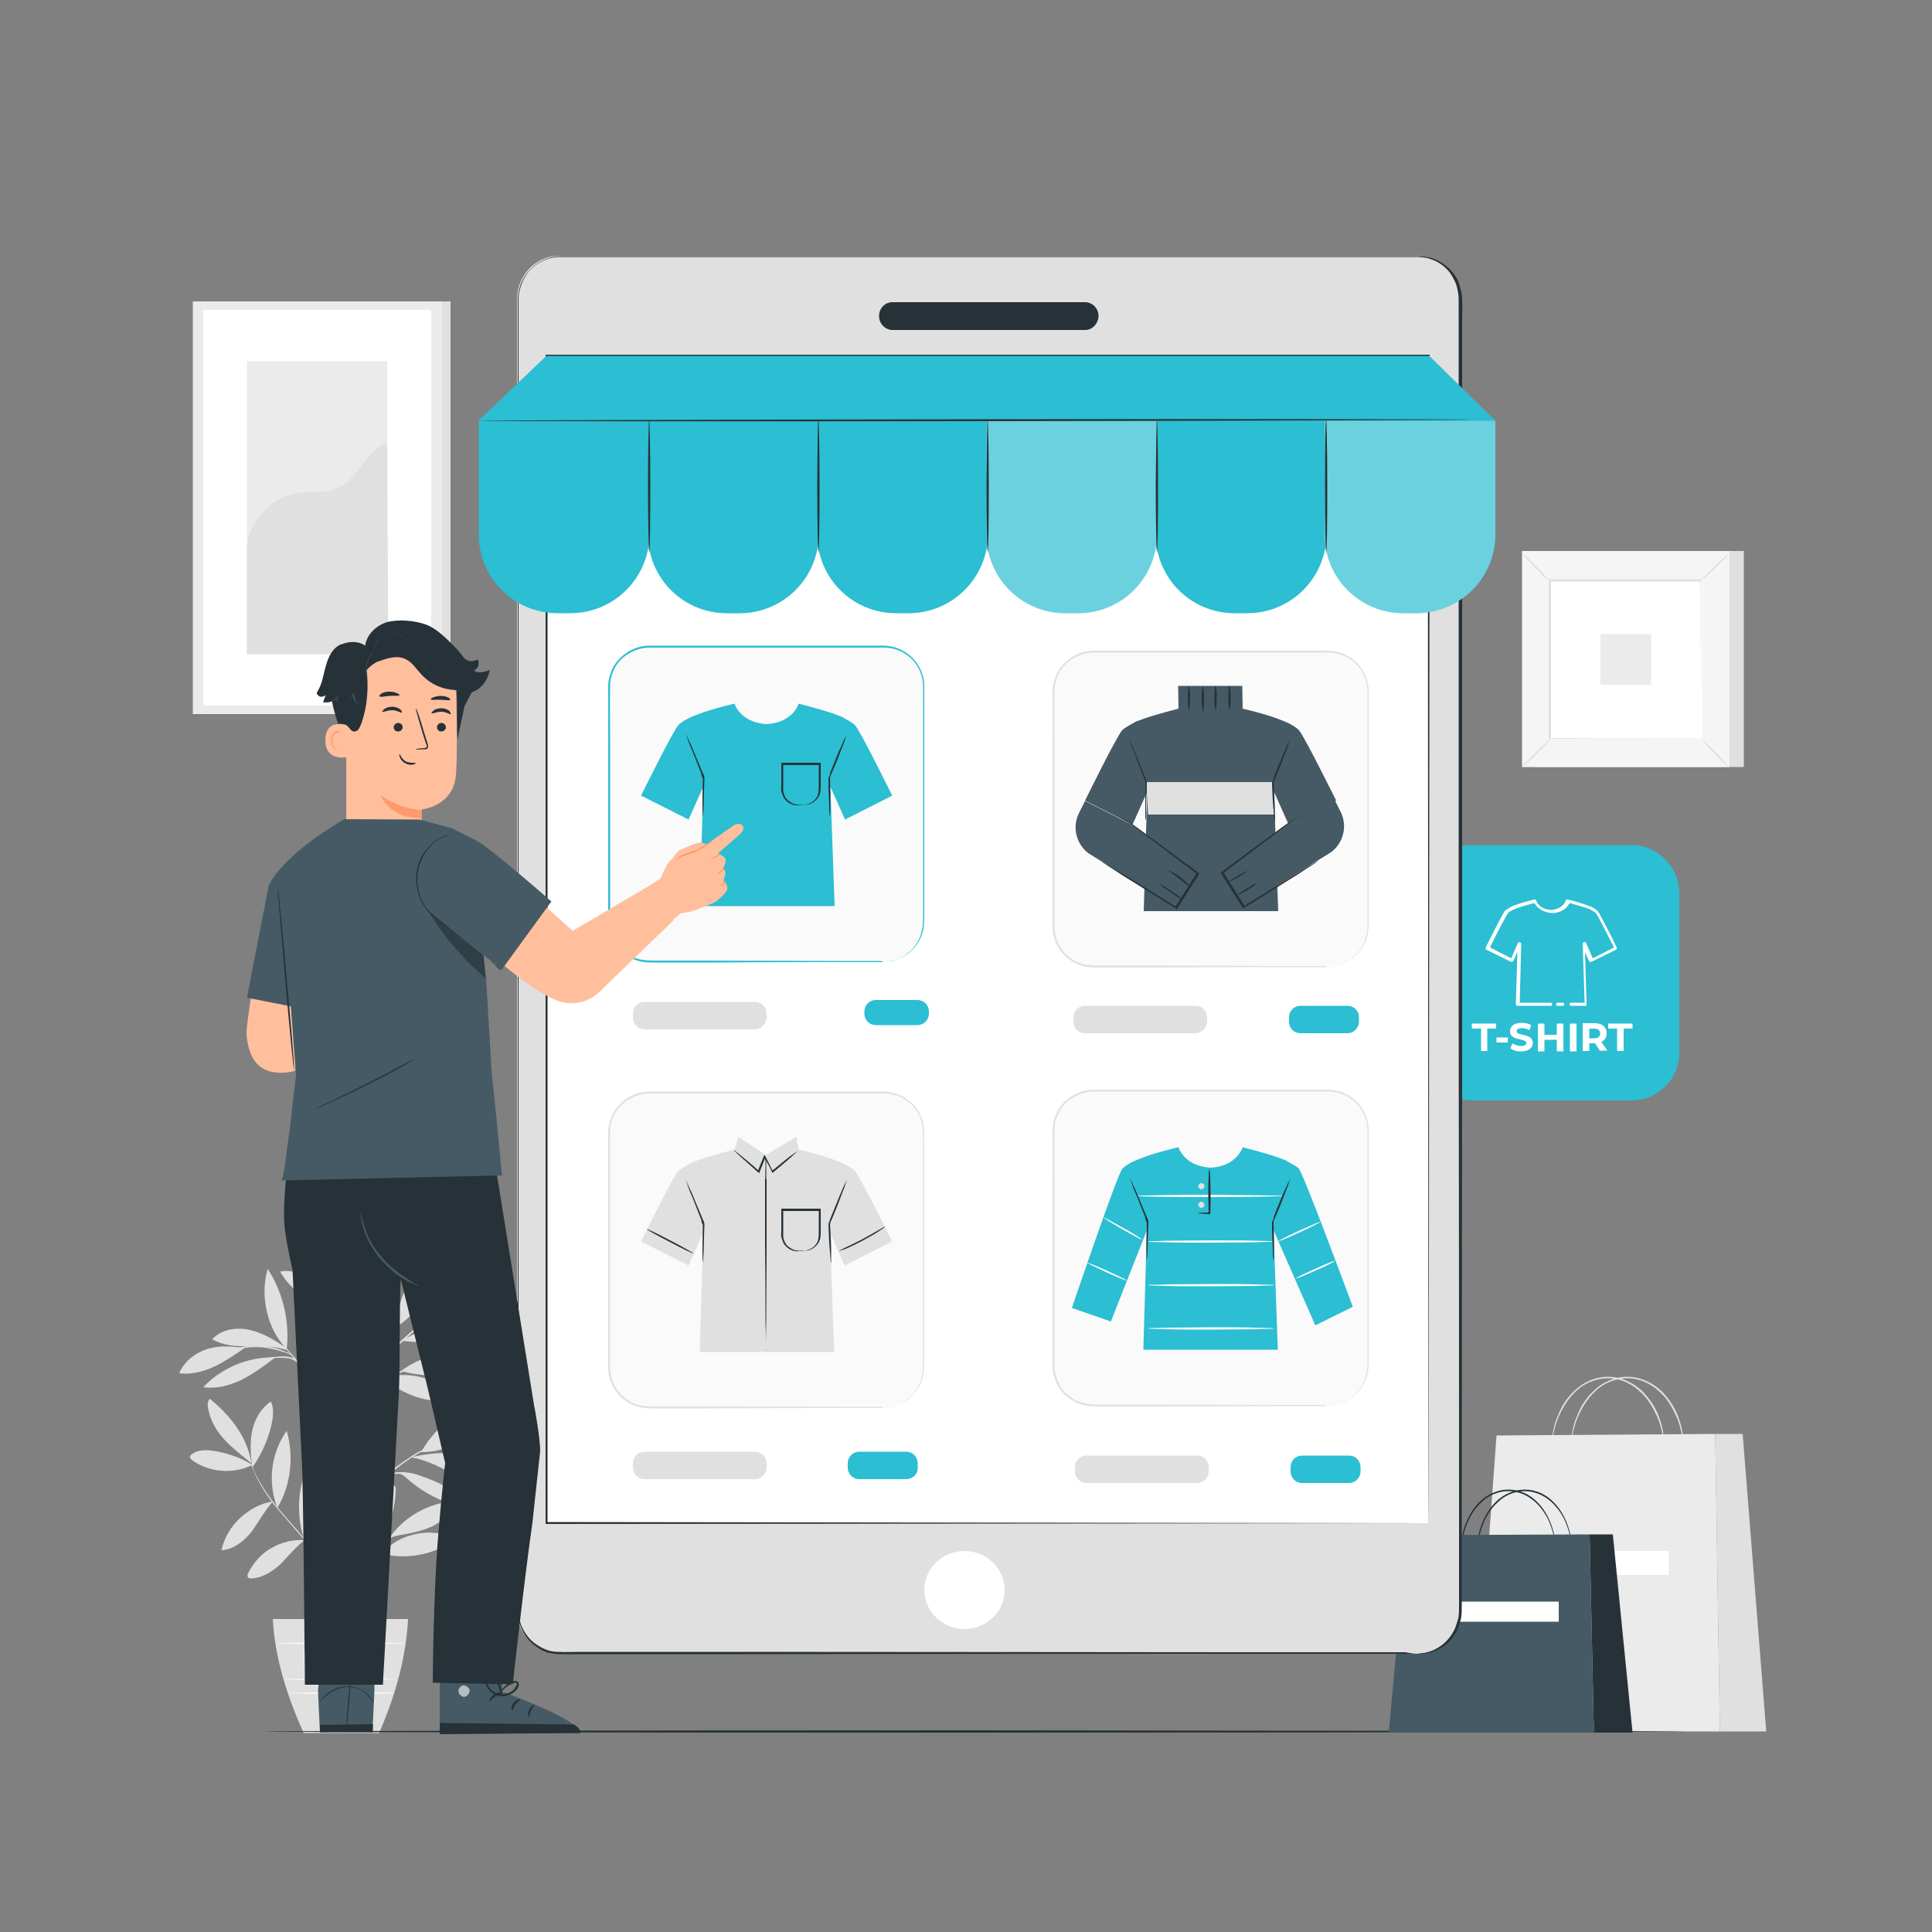 <?xml version="1.0" encoding="utf-8"?>
<!-- Generator: Adobe Illustrator 23.1.0, SVG Export Plug-In . SVG Version: 6.00 Build 0)  -->
<svg version="1.1" id="Layer_1" xmlns="http://www.w3.org/2000/svg" xmlns:xlink="http://www.w3.org/1999/xlink" x="0px" y="0px"
	 viewBox="0 0 500 500" style="enable-background:new 0 0 500 500;" xml:space="preserve">
<rect x="0" y="0" width="500" height="500" fill="#808080" stroke="none"/>
<style type="text/css">
	.st0{fill:#E0E0E0;}
	.st1{fill:#FAFAFA;}
	.st2{fill:#EBEBEB;}
	.st3{fill:#FFFFFF;}
	.st4{fill:#F5F5F5;}
	.st5{fill:#263238;}
	.st6{fill:#2CBED2;}
	.st7{fill:#455A64;}
	.st8{opacity:0.3;}
	.st9{fill:#FFBF9D;}
	.st10{fill:#FF9A6C;}
	.st11{opacity:0.6;}
</style>
<g id="Background_Complete">
	<g>
		<g>
			<g>
				<g>
					<path class="st0" d="M65.3,379.1c-3.2-2-6.9-3.2-10.6-3.7c-1.7-0.2-3.7-0.1-5,0.9c-0.3,0.2-0.6,0.5-0.5,0.9
						c0.1,0.3,0.3,0.4,0.4,0.6C54,381.1,60.5,381.6,65.3,379.1"/>
				</g>
			</g>
			<g>
				<g>
					<path class="st0" d="M65.1,378.7c-2.4-1.9-4.8-3.8-6.9-6c-2.1-2.2-3.7-4.9-4.3-8c-0.2-0.9-0.3-2,0.4-2.7
						C59.7,366.4,64,371.9,65.1,378.7"/>
				</g>
			</g>
			<g>
				<g>
					<path class="st0" d="M65.2,379c-0.4-3-0.5-6.1,0.1-8.9c0.7-3,2.3-5.7,4.8-7.4c1,2.2,0.5,4.7-0.1,7.1c-1,3.6-2.6,7-4.7,10"/>
				</g>
			</g>
			<g>
				<g>
					<path class="st0" d="M70.6,388.6c-3.2,0.4-6.1,2.1-8.5,4.3c-2.4,2.2-4.1,5.2-4.8,8.3c3.2-0.2,5.9-2.4,7.9-4.9
						C67,393.7,68.5,391,70.6,388.6"/>
				</g>
			</g>
			<g>
				<g>
					<path class="st0" d="M71.8,390.2c-2.6-6.4-1.7-14.2,2.4-19.9C76.1,376.8,75.3,384.4,71.8,390.2"/>
				</g>
			</g>
			<g>
				<g>
					<path class="st0" d="M78.8,398.6c-3-0.2-5.9,0.5-8.5,2c-2.6,1.4-4.7,3.8-6,6.4c-0.2,0.4-0.4,0.8-0.1,1.2c0.2,0.3,0.6,0.3,1,0.3
						c2.9-0.2,5.4-1.9,7.5-3.8C74.8,402.5,76.6,400.3,78.8,398.6"/>
				</g>
			</g>
			<g>
				<g>
					<path class="st0" d="M78.6,398.1c-1.5-4.8-1.6-10.2-0.3-15.1c0.5-2,1.4-4,3.2-4.9c0.2-0.1,0.4-0.2,0.5-0.1
						c0.2,0.1,0.3,0.2,0.3,0.4c0.6,1.3,0.8,2.9,0.7,4.3c-0.1,1.5-0.4,3-0.7,4.4c-0.5,2.7-0.9,5.5-2.3,7.9c-0.4,0.5-0.6,1.2-0.9,1.7
						c-0.3,0.6-0.3,0.8-0.5,1.3"/>
				</g>
			</g>
			<g>
				<g>
					<path class="st0" d="M97.3,400.9c-1.3-5.3,0.1-11.6,3.4-16c0.3-0.4,0.5-0.6,1-0.6c0.6,0.1,0.8,0.9,0.7,1.5
						C102.2,391.2,100.4,396.4,97.3,400.9"/>
				</g>
			</g>
			<g>
				<g>
					<path class="st0" d="M99,402.1c6.4,1.7,13.8,0.1,19.1-3.8c-3.1-1.6-6.9-2.1-10.4-1.3C104.3,397.7,101.2,399.2,99,402.1"/>
				</g>
			</g>
			<g>
				<g>
					<path class="st0" d="M100.5,398.5c3.6-5.8,10.5-9.7,17.4-10c-0.8,2.8-3,4.9-5.6,6.3c-2.6,1.3-5.5,1.9-8.3,2.4
						C102.7,397.4,101.2,397.7,100.5,398.5"/>
				</g>
			</g>
			<g>
				<g>
					<path class="st0" d="M97.7,381.5c1-3.3,2-6.7,2.2-10.1c0.3-3.5-0.3-7.1-2.1-10c-3.3,6.5-3.7,14-0.3,20.5"/>
				</g>
			</g>
			<g>
				<g>
					<path class="st0" d="M109,375.8c3.9-7.2,11.9-12.8,20-13.6C125.9,370,117.4,375.9,109,375.8"/>
				</g>
			</g>
			<g>
				<g>
					<path class="st0" d="M106.5,377.2c5.8,0.9,10.8,4.7,16.3,6.9c1.2,0.4,2.4,0.9,3.7,0.7c1.3-0.2,2.5-1,2.8-2.2
						c0.3-1-0.3-2.1-1-2.9c-0.7-0.7-1.7-1.3-2.7-1.6c-6-2.5-12.3-2.5-18.6-1.1"/>
				</g>
			</g>
			<g>
				<g>
					<path class="st0" d="M103.2,381.3c1.3,0.4,1.8,1.1,2.9,2c3.6,3,7.8,5.2,12.3,6.4c0.4,0.1,1.1,0.2,1.3-0.3
						c0.2-0.4-0.1-0.8-0.4-1.2c-1.9-2.4-4.7-4-7.4-5.1c-2.9-1.1-5.3-2.3-8.8-2.1"/>
				</g>
			</g>
			<g>
				<g>
					<path class="st0" d="M99.3,356.5c4.7,4.5,11.4,6.7,17.9,6.1c0.3,0,0.6-0.1,0.8-0.3c0.4-0.4-0.1-1.3-0.6-1.7
						C112.2,356.5,105.7,354.8,99.3,356.5"/>
				</g>
			</g>
			<g>
				<g>
					<path class="st0" d="M103.8,354.8c6.3-4.7,14.9-6.2,22.4-3.7c-2.8,2.8-6.7,4.3-10.6,4.7C111.6,356.3,107.6,355.8,103.8,354.8"
						/>
				</g>
			</g>
			<g>
				<g>
					<path class="st0" d="M102,343.5c-0.5-5.3-0.2-9.4-0.5-14.7c0-0.4-0.1-0.9-0.5-1.1c-0.5-0.2-1,0.4-1.2,1
						C98.1,333.6,99,339.2,102,343.5"/>
				</g>
			</g>
			<g>
				<g>
					<path class="st0" d="M101.6,344.1c3.6-2.2,6.3-5.1,8.7-8.5c1.7-2.3,3.1-5.2,2.8-8c-2.4-0.1-4.7,1.3-6.3,3.1
						c-1.6,1.9-2.5,4.1-3.2,6.4C102.9,339.5,102.4,341.8,101.6,344.1"/>
				</g>
			</g>
			<g>
				<g>
					<path class="st0" d="M110.2,341.7c7.8-2.9,15.1-7.2,21.5-12.6c-2.6-1.1-5.5-0.4-8,0.6C117.8,332,113,336.1,110.2,341.7"/>
				</g>
			</g>
			<g>
				<g>
					<path class="st0" d="M104,347c3.9,0.4,8,0.7,11.9,0.1c3.8-0.6,7.5-2.1,11.1-3.7c0.3-0.1,0.6-0.3,0.7-0.5c0.2-0.4,0-0.7-0.3-1
						c-0.3-0.3-0.6-0.4-1-0.4c-3.9-1.1-8.1-0.6-12,0.7C110.8,343.4,107.5,344.9,104,347"/>
				</g>
			</g>
			<g>
				<g>
					<path class="st0" d="M81.4,356.7c-2.7-5.5-2.5-11.8-0.2-17.4c1.6,2.5,1.9,5.7,1.5,8.7c-0.3,3-1.2,6.1-1.3,9"/>
				</g>
			</g>
			<g>
				<g>
					<path class="st0" d="M70.7,351.3c-6.7-0.1-13.5,2.8-18.1,7.7c3.4,0.5,6.8-0.4,9.9-1.9c3-1.5,5.8-3.6,8.5-5.6"/>
				</g>
			</g>
			<g>
				<g>
					<path class="st0" d="M63.4,348.8c-3.3-0.3-6.4-0.7-9.7,0.3c-3.1,1-6.1,3.2-7.3,6.3c3,0.4,6.2-0.4,9-1.7
						C58.3,352.3,60.8,350.6,63.4,348.8"/>
				</g>
			</g>
			<g>
				<g>
					<path class="st0" d="M74.2,348.9c-3-2-6-3.9-9.5-4.7c-3.5-0.8-7.4-0.2-9.8,2.4c2.8,1.6,6.2,1.9,9.4,1.8c3.2-0.1,7.2,0,10.3,1.1
						"/>
				</g>
			</g>
			<g>
				<g>
					<path class="st0" d="M74.2,349.1c-5.1-5-7-14-4.9-20.7C73.2,334.4,75,341.9,74.2,349.1"/>
				</g>
			</g>
			<g>
				<g>
					<path class="st0" d="M88.1,335c1-2.2,1.6-4.6,2.5-6.8c0.9-2.2,2-4.5,3.6-6.3c1.6-1.8,3.8-3.1,6.3-3.2
						c-1.5,6.9-6.1,13-12.2,16.4"/>
				</g>
			</g>
			<g>
				<g>
					<path class="st0" d="M85.6,337.9c-1.6-2.1-3.4-5.1-5.5-6.8c-2.1-1.6-4.9-2.6-7.6-2C75.2,333.9,80.2,337.3,85.6,337.9"/>
				</g>
			</g>
			<g>
				<g>
					<path class="st0" d="M86.1,335.2c-1.1-2.6-2.1-5.3-2.5-8.1c-0.4-2.8-0.2-5.8,1.3-8.2C87.6,324.1,88.5,329.7,86.1,335.2"/>
				</g>
			</g>
			<g>
				<g>
					<path class="st0" d="M88.1,318.8c1.6-5.2,6.4-9,11.5-10.8c0.6-0.2,1.3-0.4,2.1-0.3c0.7,0.1,1.3,0.5,1.5,1.3
						c0.2,0.9-0.5,1.7-1.3,2.2C97.9,314.7,93.2,317.3,88.1,318.8"/>
				</g>
			</g>
			<g>
				<g>
					<path class="st0" d="M88.2,314.6c0.2-3.4,0.4-6.8,1.5-9.9c1.1-3.2,3.2-6.2,6.3-7.6c0.5,3.4-1,6.8-2.8,9.7c-1.8,3-4,5.7-5.1,8.9
						"/>
				</g>
			</g>
			<g>
				<g>
					<path class="st0" d="M88.1,316.9c-1.3-3.8-1.4-8.7-3.8-12c-1.6-2.3-4.1-3.9-5.5-6.4c-0.9,2.3-0.6,4.9,0.4,7.2
						c1,2.2,2.5,4.2,4.2,6C85.1,313.6,86.5,315,88.1,316.9"/>
				</g>
			</g>
			<g>
				<g>
					<g>
						<path class="st0" d="M88.1,428.8c-0.1,0-0.2-25.4-0.2-56.6c0-31.3,0.1-56.6,0.2-56.6c0.1,0,0.2,25.4,0.2,56.6
							C88.3,403.5,88.2,428.8,88.1,428.8z"/>
					</g>
				</g>
			</g>
			<g>
				<g>
					<g>
						<path class="st0" d="M110.3,352.9c0,0-0.4,0.2-1,0.4c-0.7,0.3-1.6,0.5-2.6,0.9c-2.2,0.7-5.3,1.9-8.6,3.2
							c-3.3,1.4-6.4,2.5-8.1,4c-0.9,0.7-1.3,1.5-1.6,2.1c-0.3,0.6-0.3,1-0.4,1c0,0,0-0.1,0-0.3c0-0.2,0.1-0.4,0.2-0.7
							c0.2-0.6,0.7-1.5,1.6-2.3c0.9-0.8,2.1-1.5,3.5-2.1c1.4-0.6,3-1.3,4.7-2.1c3.3-1.3,6.4-2.4,8.6-3.1c1.2-0.4,2.1-0.6,2.7-0.8
							C110,353,110.3,352.9,110.3,352.9z"/>
					</g>
				</g>
			</g>
			<g>
				<g>
					<g>
						<path class="st0" d="M117.6,335c0,0-0.1,0.1-0.3,0.3c-0.2,0.2-0.4,0.4-0.8,0.8c-0.7,0.7-1.8,1.6-3,2.8
							c-2.6,2.3-6.2,5.5-10.1,9s-7.3,6.9-9.7,9.4c-1.2,1.3-2.1,2.3-2.8,3c-0.3,0.4-0.5,0.6-0.7,0.8s-0.3,0.3-0.3,0.3
							s0.1-0.1,0.2-0.4c0.2-0.2,0.4-0.5,0.7-0.9c0.6-0.7,1.5-1.9,2.7-3.1c2.3-2.6,5.7-6,9.7-9.5c3.9-3.5,7.6-6.6,10.2-8.9
							c1.3-1.1,2.3-2,3.1-2.7c0.4-0.3,0.6-0.5,0.9-0.7C117.5,335.1,117.6,335,117.6,335z"/>
					</g>
				</g>
			</g>
			<g>
				<g>
					<g>
						<path class="st0" d="M99,351.4c-0.1-0.1,0.7-2,1.5-4.4c0.8-2.4,1.3-4.5,1.3-4.4c0.1,0-0.2,2.1-1,4.6c-0.4,1.3-0.9,2.3-1.3,3
							C99.4,351,99.1,351.4,99,351.4z"/>
					</g>
				</g>
			</g>
			<g>
				<g>
					<g>
						<path class="st0" d="M88.1,366.7c0,0-0.3-0.3-0.6-0.7c-0.4-0.5-0.9-1.2-1.5-2c-1.3-1.7-3.1-4-5.2-6.6s-3.9-4.8-5.3-6.5
							c-0.6-0.8-1.2-1.4-1.6-2c-0.4-0.4-0.5-0.7-0.5-0.7s0.3,0.2,0.6,0.6c0.4,0.4,1,1.1,1.7,1.9c1.4,1.6,3.3,3.8,5.4,6.4
							c2.1,2.6,3.8,4.9,5.1,6.6c0.6,0.9,1.2,1.6,1.4,2.1C88,366.5,88.2,366.7,88.1,366.7z"/>
					</g>
				</g>
			</g>
			<g>
				<g>
					<g>
						<path class="st0" d="M83.3,360.6c-0.1,0.1-1.3-1.4-2.1-3.8c-0.5-1.6-0.5-3.1-0.4-3.8H81c-0.1,0.3-0.1,0.4-0.2,0.4
							c0,0,0-0.2,0-0.4H81c0.1,0.7,0.2,2.1,0.6,3.8C82.3,358.9,83.4,360.5,83.3,360.6z"/>
					</g>
				</g>
			</g>
			<g>
				<g>
					<g>
						<path class="st0" d="M77,352.6c-0.1,0.1-0.4-0.4-1.4-0.8c-1-0.4-2.4-0.4-3.9-0.4c-1.6,0.1-3,0.4-3.9,0.6
							c-1,0.3-1.6,0.4-1.6,0.4c0,0,0.5-0.4,1.6-0.6c1-0.4,2.4-0.6,4-0.7c1.6-0.2,3.1,0,4.1,0.4C76.7,352,77,352.6,77,352.6z"/>
					</g>
				</g>
			</g>
			<g>
				<g>
					<g>
						<path class="st0" d="M75.5,350.7c0,0.1-0.8-0.4-2.1-0.8c-1.3-0.4-3.3-1-5.5-1.2c-2.1-0.2-4.1,0-5.5,0.3
							c-1.4,0.3-2.2,0.5-2.2,0.4c0,0,0.2-0.1,0.5-0.3c0.4-0.2,1-0.3,1.6-0.4c1.4-0.4,3.4-0.5,5.6-0.4c2.2,0.2,4.1,0.7,5.5,1.3
							c0.7,0.3,1.2,0.5,1.5,0.7C75.3,350.5,75.5,350.7,75.5,350.7z"/>
					</g>
				</g>
			</g>
			<g>
				<g>
					<g>
						<path class="st0" d="M88.1,342.6c-0.1,0-0.8-2.4-1.6-5.5c-0.8-3-1.3-5.5-1.3-5.6c0.1,0,0.8,2.4,1.6,5.5
							C87.7,340.1,88.2,342.6,88.1,342.6z"/>
					</g>
				</g>
			</g>
			<g>
				<g>
					<g>
						<path class="st0" d="M88.2,342.6c-0.1,0-0.5-1.6-1.8-3.3c-1.2-1.7-2.7-2.6-2.6-2.7c0,0,0.4,0.1,1,0.5c0.5,0.4,1.3,1.1,1.9,2
							C88,340.9,88.3,342.6,88.2,342.6z"/>
					</g>
				</g>
			</g>
			<g>
				<g>
					<g>
						<path class="st0" d="M88.1,415.3c0,0-0.1-0.6-0.4-1.7c-0.3-1.1-0.8-2.6-1.7-4.4c-1.8-3.6-4.9-8.1-9-12.7
							c-2-2.3-3.9-4.5-5.6-6.5c-1.7-2.1-3-4-4-5.8c-1-1.7-1.6-3.2-2.1-4.3c-0.2-0.5-0.4-1-0.4-1.3c-0.1-0.3-0.1-0.4-0.1-0.4
							s0.2,0.5,0.6,1.6c0.4,1.1,1.1,2.5,2.1,4.2c1,1.7,2.4,3.7,4,5.7c1.7,2.1,3.6,4.2,5.6,6.5c4,4.6,7.2,9.1,8.9,12.8
							c0.9,1.8,1.3,3.4,1.6,4.5c0.1,0.5,0.2,1,0.3,1.3C88.1,415.2,88.1,415.3,88.1,415.3z"/>
					</g>
				</g>
			</g>
			<g>
				<g>
					<g>
						<path class="st0" d="M108.2,392.7c0,0-0.4,0.2-1.1,0.6c-0.7,0.4-1.6,1-2.7,1.8c-1.1,0.8-2.3,2-3.6,3.2
							c-1.3,1.3-2.5,2.9-3.8,4.5c-2.6,3.3-5.1,6.3-6.6,8.6c-0.7,1.2-1.3,2.1-1.6,2.9c-0.4,0.7-0.5,1.1-0.5,1.1s0-0.1,0.1-0.3
							c0.1-0.2,0.2-0.4,0.4-0.8c0.4-0.7,0.8-1.7,1.5-2.9c1.4-2.4,3.8-5.4,6.5-8.7c1.3-1.6,2.6-3.2,3.9-4.6c1.3-1.3,2.5-2.4,3.7-3.2
							c1.2-0.8,2.1-1.3,2.8-1.7c0.4-0.2,0.6-0.3,0.8-0.4C108.1,392.8,108.2,392.7,108.2,392.7z"/>
					</g>
				</g>
			</g>
			<g>
				<g>
					<g>
						<path class="st0" d="M108.5,400c0,0.1-0.8,0.2-2.2,0.4c-1.3,0.2-3.3,0.4-5.3,1.1c-2,0.6-3.7,1.6-4.7,2.5
							c-1.1,0.8-1.6,1.5-1.6,1.5s0.1-0.2,0.4-0.5c0.3-0.3,0.6-0.7,1.2-1.2c1.1-0.9,2.7-2,4.7-2.6c2.1-0.6,3.9-0.8,5.4-1
							C107.7,400,108.5,400,108.5,400z"/>
					</g>
				</g>
			</g>
			<g>
				<g>
					<g>
						<path class="st0" d="M95.4,404.6c-0.1-0.1,0.9-1.6,1.7-3.7c0.7-2.1,0.9-3.9,1.1-3.8c0.1,0,0.1,0.4,0,1.2
							c-0.1,0.7-0.3,1.7-0.6,2.8c-0.4,1.1-0.9,2-1.3,2.6C95.7,404.2,95.4,404.6,95.4,404.6z"/>
					</g>
				</g>
			</g>
			<g>
				<g>
					<g>
						<path class="st0" d="M114.7,373c0,0-0.1,0.1-0.4,0.2c-0.3,0.1-0.6,0.3-1.1,0.4c-0.4,0.2-1,0.4-1.6,0.8
							c-0.6,0.4-1.3,0.6-2.1,1.1c-0.4,0.2-0.8,0.4-1.3,0.7c-0.4,0.3-0.8,0.5-1.3,0.8c-0.9,0.5-1.8,1.3-2.8,1.9
							c-1.9,1.4-3.8,3.1-5.7,5c-1.9,2-3.5,3.9-4.8,5.9c-0.6,1-1.3,1.9-1.8,2.8c-0.3,0.4-0.5,0.9-0.8,1.3c-0.3,0.4-0.4,0.8-0.6,1.3
							c-0.4,0.8-0.7,1.5-1.1,2.1c-0.3,0.6-0.5,1.2-0.7,1.7c-0.2,0.4-0.4,0.8-0.4,1.1c-0.1,0.3-0.2,0.4-0.2,0.4s0-0.2,0.1-0.4
							c0.1-0.3,0.2-0.6,0.4-1.1c0.2-0.4,0.4-1.1,0.6-1.7c0.3-0.6,0.5-1.4,1-2.1c0.2-0.4,0.4-0.8,0.6-1.3s0.4-0.9,0.7-1.3
							c0.5-0.9,1.2-1.9,1.8-2.9c1.3-2,3-4,4.8-6c1.9-2,3.9-3.7,5.8-5c1-0.7,1.9-1.3,2.8-1.9c0.4-0.3,0.9-0.5,1.3-0.8
							c0.4-0.3,0.8-0.4,1.3-0.7c0.8-0.4,1.5-0.8,2.1-1.1c0.6-0.4,1.2-0.5,1.7-0.7c0.4-0.2,0.8-0.3,1.1-0.4
							C114.5,373,114.7,373,114.7,373z"/>
					</g>
				</g>
			</g>
			<g>
				<g>
					<g>
						<path class="st0" d="M98.8,383.6c0,0,0.2-0.6,0.9-1.3c0.7-0.7,2-1.3,3.5-1.3s2.8,0.4,3.7,0.7c0.9,0.4,1.4,0.6,1.4,0.7
							s-0.5-0.2-1.5-0.4c-0.9-0.3-2.1-0.6-3.6-0.6c-1.4,0-2.7,0.6-3.4,1.2C99.1,383.1,98.9,383.6,98.8,383.6z"/>
					</g>
				</g>
			</g>
			<g>
				<g>
					<g>
						<path class="st0" d="M96.4,386.1c-0.1-0.1,0.8-1.3,1-3.2c0.3-1.9-0.4-3.4-0.2-3.4c0,0,0.3,0.4,0.4,1s0.3,1.5,0.2,2.5
							c-0.1,1-0.4,1.8-0.7,2.4C96.7,385.8,96.4,386.1,96.4,386.1z"/>
					</g>
				</g>
			</g>
		</g>
		<g>
			<g>
				<path class="st0" d="M70.6,419c0.5,9.7,3.5,19.6,8,29.5h19.5c4.3-9.8,7-19.7,7.5-29.5H70.6z"/>
			</g>
		</g>
		<g>
			<g>
				<g>
					<path class="st1" d="M102.4,434.6c0,0.1-6.4,0.2-14.4,0.2s-14.4-0.1-14.4-0.2c0-0.1,6.4-0.2,14.4-0.2
						C96,434.4,102.4,434.5,102.4,434.6z"/>
				</g>
			</g>
		</g>
		<g>
			<g>
				<g>
					<path class="st1" d="M102,438.2c0,0.1-6,0.2-13.5,0.2c-7.4,0-13.5-0.1-13.5-0.2s6-0.2,13.5-0.2C96,437.9,102,438,102,438.2z"/>
				</g>
			</g>
		</g>
		<g>
			<g>
				<g>
					<path class="st1" d="M78.9,425.3c0.1,0,0.2,2.1,0.2,4.5c0,2.5-0.1,4.5-0.2,4.5s-0.2-2.1-0.2-4.5
						C78.7,427.4,78.8,425.3,78.9,425.3z"/>
				</g>
			</g>
		</g>
		<g>
			<g>
				<g>
					<path class="st1" d="M89.4,425.3c0.1,0,0.2,2.1,0.2,4.7c0,2.6-0.1,4.7-0.2,4.7c-0.1,0-0.2-2.1-0.2-4.7S89.3,425.3,89.4,425.3z"
						/>
				</g>
			</g>
		</g>
		<g>
			<g>
				<g>
					<path class="st1" d="M99.2,425.2c0.1,0,0.2,2.1,0.2,4.7c0,2.6-0.1,4.7-0.2,4.7c-0.1,0-0.2-2.1-0.2-4.7
						C99,427.4,99.1,425.2,99.2,425.2z"/>
				</g>
			</g>
		</g>
		<g>
			<g>
				<g>
					<path class="st1" d="M105,425.3c0,0.1-7.5,0.2-16.8,0.2s-16.8-0.1-16.8-0.2c0-0.1,7.5-0.2,16.8-0.2
						C97.4,425.1,105,425.2,105,425.3z"/>
				</g>
			</g>
		</g>
	</g>
	<g>
		<g>
			<g>
				<g>
					<path class="st0" d="M430.7,373.3c-0.1,0-0.1-0.7-0.4-1.9c-0.3-1.2-0.6-3-1.5-4.9s-2.1-4.3-4.3-6.3c-2.1-2-5-3.5-8.3-3.5
						c-3.3,0-6.4,1.4-8.4,3.4c-2.1,2-3.4,4.3-4.3,6.3c-0.9,2-1.3,3.8-1.5,4.9c-0.3,1.2-0.3,1.9-0.4,1.9c0,0,0-0.2,0-0.5
						c0-0.4,0.1-0.8,0.2-1.4c0.2-1.3,0.5-3,1.4-5c0.8-2.1,2.1-4.4,4.3-6.4c2.1-2.1,5.3-3.6,8.7-3.6c3.4,0,6.5,1.6,8.7,3.6
						c2.1,2.1,3.5,4.4,4.3,6.4c0.8,2.1,1.2,3.8,1.3,5c0.1,0.6,0.1,1.1,0.2,1.4C430.7,373.2,430.7,373.3,430.7,373.3z"/>
				</g>
			</g>
			<g>
				<g>
					<path class="st0" d="M435.7,373.3c-0.1,0-0.1-0.7-0.4-1.9c-0.3-1.2-0.6-3-1.5-4.9c-0.9-2-2.1-4.3-4.3-6.3c-2.1-2-5-3.5-8.3-3.5
						c-3.3,0-6.4,1.4-8.4,3.4c-2.1,2-3.4,4.3-4.3,6.3c-0.9,2-1.3,3.8-1.5,4.9c-0.3,1.2-0.3,1.9-0.4,1.9c0,0,0-0.2,0-0.5
						c0-0.4,0.1-0.8,0.2-1.4c0.2-1.3,0.5-3,1.4-5c0.8-2.1,2.1-4.4,4.3-6.4c2.1-2.1,5.3-3.6,8.7-3.6s6.5,1.6,8.7,3.6
						c2.1,2.1,3.5,4.4,4.3,6.4c0.8,2.1,1.2,3.8,1.3,5c0.1,0.6,0.1,1.1,0.2,1.4C435.7,373.2,435.7,373.3,435.7,373.3z"/>
				</g>
			</g>
			<g>
				<polygon class="st2" points="387.3,371.5 443.9,371.1 445.1,448.1 381.7,448.1 				"/>
			</g>
			<g>
				<polygon class="st0" points="443.9,371.1 451,371.1 457.1,448.1 445.1,448.1 				"/>
			</g>
		</g>
		<g>
			<rect x="394.9" y="401.4" class="st3" width="37" height="6.2"/>
		</g>
	</g>
	<g>
		<g>
			<g>
				<rect x="52.1" y="78" class="st0" width="64.5" height="106.8"/>
			</g>
		</g>
		<g>
			<g>
				<rect x="49.9" y="78" class="st2" width="64.5" height="106.8"/>
			</g>
		</g>
		<g>
			<g>
				<rect x="52.6" y="80.2" class="st3" width="59" height="102.4"/>
			</g>
		</g>
		<g>
			<g>
				<g>
					<rect x="63.9" y="93.5" class="st2" width="36.3" height="75.8"/>
				</g>
			</g>
			<g>
				<g>
					<path class="st0" d="M63.9,142.5c-0.1-7.1,6.3-14,13.3-15c3.3-0.4,6.9,0.2,10-1.1c5.5-2.3,7.3-9.7,13-11.9l0.3,54.8H63.9V142.5
						z"/>
				</g>
			</g>
		</g>
	</g>
	<g>
		<g>
			<g>
				<g>
					<g>
						<g>
							<g>
								<g>
									<g>
										<g>
											<rect x="397.6" y="142.6" class="st0" width="53.7" height="55.9"/>
										</g>
									</g>
								</g>
							</g>
						</g>
					</g>
				</g>
			</g>
		</g>
		<g>
			<g>
				<g>
					<g>
						<g>
							<g>
								<g>
									<g>
										<g>
											<rect x="393.9" y="142.6" class="st4" width="53.7" height="55.9"/>
										</g>
									</g>
								</g>
							</g>
						</g>
					</g>
				</g>
			</g>
			<g>
				<g>
					<g>
						<g>
							<g>
								<g>
									<g>
										<g>
											<path class="st0" d="M447.6,198.6h-53.7v-56h53.7V198.6z M393.9,198.5h53.7v-55.9h-53.7V198.5z"/>
										</g>
									</g>
								</g>
							</g>
						</g>
					</g>
				</g>
			</g>
		</g>
		<g>
			<g>
				<g>
					<g>
						<g>
							<g>
								<g>
									<g>
										<g>
											<rect x="401.2" y="150.1" class="st3" width="39.3" height="40.9"/>
										</g>
									</g>
								</g>
							</g>
						</g>
					</g>
				</g>
			</g>
		</g>
		<g>
			<g>
				<g>
					<g>
						<g>
							<g>
								<g>
									<g>
										<g>
											<g>
												<path class="st0" d="M401.2,191.4c0,0-0.4,0.4-1,1.2c-0.6,0.6-1.5,1.5-2.5,2.5s-1.9,1.9-2.6,2.4c-0.6,0.6-1.1,1-1.2,1
													c0,0,0.4-0.4,1-1.2c0.6-0.6,1.5-1.5,2.5-2.5s1.9-1.9,2.6-2.4C400.6,191.6,401.1,191.3,401.2,191.4z"/>
											</g>
										</g>
									</g>
								</g>
							</g>
						</g>
					</g>
				</g>
			</g>
		</g>
		<g>
			<g>
				<g>
					<g>
						<g>
							<g>
								<g>
									<g>
										<g>
											<g>
												<path class="st0" d="M440.3,191.2c0,0,0.4,0.4,1.2,1c0.6,0.6,1.5,1.5,2.5,2.5c1,1,1.9,1.9,2.4,2.6c0.6,0.6,1,1.1,1,1.2
													c0,0-0.4-0.4-1.2-1c-0.6-0.6-1.5-1.5-2.5-2.5s-1.9-1.9-2.4-2.6C440.7,191.7,440.3,191.3,440.3,191.2z"/>
											</g>
										</g>
									</g>
								</g>
							</g>
						</g>
					</g>
				</g>
			</g>
		</g>
		<g>
			<g>
				<g>
					<g>
						<g>
							<g>
								<g>
									<g>
										<g>
											<g>
												<path class="st0" d="M440.2,150.3c0,0,0.4-0.4,1-1.2c0.6-0.6,1.5-1.5,2.5-2.5s1.9-1.9,2.6-2.4c0.6-0.6,1.1-1,1.2-1
													c0,0-0.4,0.4-1,1.2c-0.6,0.6-1.5,1.5-2.5,2.5s-1.9,1.9-2.6,2.4C440.7,149.9,440.2,150.3,440.2,150.3z"/>
											</g>
										</g>
									</g>
								</g>
							</g>
						</g>
					</g>
				</g>
			</g>
		</g>
		<g>
			<g>
				<g>
					<g>
						<g>
							<g>
								<g>
									<g>
										<g>
											<g>
												<path class="st0" d="M401,150.4c0,0-0.4-0.4-1.2-1s-1.5-1.5-2.5-2.5c-1-1-1.9-1.9-2.4-2.6c-0.6-0.6-1-1.1-1-1.2
													c0,0,0.4,0.4,1.2,1c0.6,0.6,1.5,1.5,2.5,2.5c1,1,1.9,1.9,2.4,2.6C400.7,149.9,401.1,150.3,401,150.4z"/>
											</g>
										</g>
									</g>
								</g>
							</g>
						</g>
					</g>
				</g>
			</g>
		</g>
		<g>
			<g>
				<g>
					<g>
						<g>
							<g>
								<g>
									<g>
										<g>
											<g>
												<path class="st0" d="M440.2,191.1c0,0,0-0.1,0-0.2c0-0.2,0-0.4,0-0.5c0-0.5,0-1.3,0-2.2c0-2,0-4.7,0-8.3
													c0-7.2-0.1-17.4-0.1-29.6l0.2,0.2c-11.4,0-24.9,0-39.1,0l0,0l0.2-0.2c0,15,0,29.1,0,40.9l-0.2-0.2
													c11.7,0,21.5,0.1,28.4,0.1c3.4,0,6.1,0,8,0c0.9,0,1.6,0,2.1,0C440,191,440.2,191,440.2,191.1
													C440.2,191,440.2,191.1,440.2,191.1s-0.1,0-0.2,0s-0.3,0-0.5,0c-0.4,0-1.2,0-2.1,0c-1.9,0-4.6,0-8,0
													c-6.9,0-16.6,0-28.4,0.1h-0.2V191c0-11.8,0-25.8,0-40.9v-0.2h0.2l0,0c14.3,0,27.7,0,39.1,0h0.2v0.2
													c0,12.3-0.1,22.4-0.1,29.7c0,3.6,0,6.4,0,8.3c0,1,0,1.7,0,2.1c0,0.3,0,0.4,0,0.5C440.2,191,440.2,191.1,440.2,191.1z"/>
											</g>
										</g>
									</g>
								</g>
							</g>
						</g>
					</g>
				</g>
			</g>
		</g>
		<g>
			<g>
				<g>
					<g>
						<g>
							<g>
								<g>
									<g>
										<g>
											<rect x="414.2" y="164.1" class="st2" width="13.1" height="13.1"/>
										</g>
									</g>
								</g>
							</g>
						</g>
					</g>
				</g>
			</g>
		</g>
	</g>
</g>
<g id="Floor">
	<g>
		<g>
			<path class="st5" d="M436.6,448.1c0,0.1-82.4,0.3-184,0.3s-184-0.1-184-0.3c0-0.1,82.4-0.3,184-0.3
				C354.2,447.9,436.6,448,436.6,448.1z"/>
		</g>
	</g>
</g>
<g id="App">
	<g>
		<g>
			<path class="st6" d="M422.2,284.8H381c-6.9,0-12.5-5.6-12.5-12.5v-41.1c0-6.9,5.6-12.5,12.5-12.5h41.1c6.9,0,12.5,5.6,12.5,12.5
				v41.1C434.7,279.2,429.1,284.8,422.2,284.8z"/>
		</g>
		<g>
			<g>
				<g>
					<path class="st3" d="M410.6,260.3h-4c-0.3,0-0.4-0.2-0.4-0.4c0-0.3,0.2-0.4,0.4-0.4h3.5l-0.5-15.3c0-0.2,0.2-0.4,0.4-0.4
						c0.2-0.1,0.4,0.1,0.5,0.3l1.7,3.9l5.5-2.8c-2.1-4.1-4.3-8.5-4.7-8.9c-0.3-0.3-0.7-0.5-1.4-0.9c-0.3-0.1-0.5-0.3-1-0.4
						c-1.5-0.5-3.6-1.1-4.4-1.3c-0.4,0.8-1.5,2.5-4.5,2.6c-3-0.2-4.2-1.9-4.6-2.6c-0.8,0.2-3,0.8-4.4,1.3l0,0
						c-0.4,0.2-0.8,0.3-1,0.4c-0.7,0.4-1.3,0.6-1.4,0.9c-0.4,0.4-2.7,4.8-4.7,8.9l5.5,2.8l1.7-3.9c0.1-0.2,0.3-0.3,0.5-0.3
						c0.2,0.1,0.4,0.3,0.4,0.4l-0.4,15.3h8c0.3,0,0.4,0.2,0.4,0.4c0,0.3-0.2,0.4-0.4,0.4h-8.5c-0.1,0-0.3-0.1-0.4-0.1
						c-0.1-0.1-0.1-0.2-0.1-0.4l0.4-13.5l-1,2.3c-0.1,0.1-0.2,0.2-0.3,0.3c-0.1,0-0.3,0-0.4,0l-6.3-3.1c-0.2-0.1-0.3-0.4-0.2-0.6
						c0.7-1.4,4.4-8.9,5-9.5c0.3-0.3,0.9-0.6,1.7-1.1c0.3-0.1,0.5-0.3,1-0.4c2-0.7,4.7-1.4,4.9-1.4c0.3-0.1,0.4,0.1,0.5,0.3
						c0,0.1,0.7,2.2,3.8,2.4c3.1-0.2,3.8-2.4,3.8-2.4c0.1-0.3,0.3-0.4,0.5-0.3c0.1,0,3,0.7,4.8,1.4l0,0c0,0,0,0,0.1,0
						c0.4,0.2,0.8,0.4,1.1,0.4c0.8,0.4,1.3,0.7,1.7,1.1c0.7,0.7,4.3,8,5,9.5c0.1,0.2,0,0.4-0.2,0.6l-6.3,3.1c-0.1,0.1-0.3,0.1-0.4,0
						c-0.1,0-0.2-0.1-0.3-0.3l-1-2.2l0.4,13.5c0,0.1,0,0.3-0.1,0.4C410.9,260.2,410.7,260.3,410.6,260.3z"/>
				</g>
			</g>
			<g>
				<path class="st3" d="M404.4,260.3h-1.3c-0.3,0-0.4-0.2-0.4-0.4c0-0.3,0.2-0.4,0.4-0.4h1.3c0.3,0,0.4,0.2,0.4,0.4
					C404.8,260.1,404.6,260.3,404.4,260.3z"/>
			</g>
		</g>
		<g>
			<path class="st3" d="M383.2,266.2h-2.3v-1.3h6.3v1.3h-2.3v5.8h-1.6V266.2z"/>
			<path class="st3" d="M387.3,268.5h2.9v1.3h-2.9V268.5z"/>
			<path class="st3" d="M390.9,271.3l0.5-1.3c0.6,0.4,1.5,0.7,2.3,0.7c1,0,1.3-0.4,1.3-0.8c0-1.3-4.2-0.4-4.2-3c0-1.3,1-2.2,3-2.2
				c0.9,0,1.8,0.2,2.5,0.6l-0.5,1.3c-0.6-0.4-1.3-0.5-2-0.5c-1,0-1.3,0.4-1.3,0.8c0,1.3,4.2,0.4,4.2,3c0,1.2-1,2.2-3,2.2
				C392.7,272.2,391.5,271.8,390.9,271.3z"/>
			<path class="st3" d="M404.6,264.9v7.2h-1.7v-3h-3.2v3h-1.7v-7.2h1.7v2.9h3.2v-2.9H404.6z"/>
			<path class="st3" d="M406.3,264.9h1.7v7.2h-1.7V264.9z"/>
			<path class="st3" d="M414.1,272l-1.3-2h-0.1h-1.4v2h-1.7v-7.2h3.1c1.9,0,3.1,1,3.1,2.6c0,1.1-0.5,1.9-1.4,2.2l1.6,2.3H414.1z
				 M412.6,266.2h-1.3v2.5h1.3c1,0,1.5-0.4,1.5-1.3C414.1,266.7,413.6,266.2,412.6,266.2z"/>
			<path class="st3" d="M418.5,266.2h-2.3v-1.3h6.3v1.3h-2.3v5.8h-1.7L418.5,266.2L418.5,266.2z"/>
		</g>
	</g>
</g>
<g id="Bag">
	<g>
		<g>
			<g>
				<g>
					<path class="st5" d="M402.5,399.7c-0.1,0-0.1-2.3-1.5-5.7c-0.7-1.7-1.9-3.6-3.6-5.2c-1.7-1.6-4.2-2.9-7-2.9
						c-2.8,0-5.3,1.2-7,2.9c-1.8,1.6-2.9,3.6-3.6,5.2c-1.4,3.4-1.4,5.7-1.6,5.7c0,0,0-0.2,0-0.4s0-0.7,0.1-1.2
						c0.2-1,0.4-2.5,1.2-4.2c0.7-1.7,1.8-3.7,3.6-5.4c1.8-1.7,4.4-3,7.3-3c2.9,0,5.5,1.3,7.2,3c1.8,1.7,2.9,3.7,3.6,5.4
						s1,3.2,1.2,4.2c0.1,0.5,0.1,0.9,0.1,1.2C402.5,399.6,402.5,399.7,402.5,399.7z"/>
				</g>
			</g>
			<g>
				<g>
					<path class="st5" d="M406.7,399.7c-0.1,0-0.1-2.3-1.5-5.7c-0.7-1.7-1.9-3.6-3.6-5.2c-1.7-1.6-4.2-2.9-7-2.9
						c-2.8,0-5.3,1.2-7,2.9c-1.8,1.6-2.9,3.6-3.6,5.2c-1.4,3.4-1.4,5.7-1.6,5.7c0,0,0-0.2,0-0.4s0-0.7,0.1-1.2
						c0.2-1,0.4-2.5,1.2-4.2c0.7-1.7,1.8-3.7,3.6-5.4c1.8-1.7,4.4-3,7.3-3c2.9,0,5.5,1.3,7.2,3c1.8,1.7,2.9,3.7,3.6,5.4
						s1,3.2,1.2,4.2c0.1,0.5,0.1,0.9,0.1,1.2C406.7,399.6,406.7,399.7,406.7,399.7z"/>
				</g>
			</g>
			<g>
				<polygon class="st7" points="364.1,397.3 411.4,397.1 412.5,448.4 359.4,448.4 				"/>
			</g>
			<g>
				<polygon class="st5" points="411.4,397.1 417.4,397.1 422.5,448.4 412.5,448.4 				"/>
			</g>
		</g>
		<g>
			<rect x="372.4" y="414.5" class="st3" width="31" height="5.2"/>
		</g>
	</g>
</g>
<g id="Device">
	<g>
		<g>
			<g>
				<g>
					<g>
						<g>
							<g>
								<g>
									<g>
										<g>
											<g>
												<g>
													<g>
														<g>
															<g>
																<g>
																	<g>
																		<g>
																			<g>
																				<g>
																					<g>
																						<path class="st0" d="M366.7,428h-222c-6,0-10.9-5-10.9-11.3V77.5c0-6.2,4.8-11.3,10.9-11.3h222
																							c6,0,10.9,5,10.9,11.3v339.2C377.6,423,372.7,428,366.7,428z"/>
																					</g>
																					<g>
																						<g>
																							<path class="st5" d="M366.7,428c0,0,0.3,0,0.8-0.1c0.3,0,0.5-0.1,1-0.1c0.4,0,0.8-0.2,1.3-0.3
																								c1-0.3,2.1-0.8,3.3-1.7c1.2-0.9,2.4-2.2,3.3-4c0.4-0.9,0.7-1.9,1-3c0.2-1.1,0.2-2.2,0.2-3.5c0-2.4,0-5.1,0-8
																								c0-5.8,0-12.5,0-20c0-30.1,0-73.8-0.1-127.7c0-26.9,0-56.5,0-88.2c0-15.8,0-32.3,0-49.1c0-8.4,0-17,0-25.7
																								c0-4.4,0-8.7,0-13.1c0-2.2,0-4.4,0-6.6c-0.1-1.1-0.3-2.1-0.6-3.2c-0.4-1-0.9-2-1.5-2.9
																								c-1.3-1.8-3.1-3.1-5.3-3.8c-1.1-0.4-2.1-0.4-3.2-0.5c-1.2,0-2.2,0-3.4,0c-4.5,0-9,0-13.6,0
																								c-9.1,0-18.3,0-27.7,0c-18.7,0-37.7,0-57.2,0c-38.8,0-79,0-120.1,0c-2.5,0-5,1-6.9,2.6s-3.1,4-3.6,6.4
																								c-0.3,1.3-0.2,2.5-0.2,3.8v3.8c0,2.5,0,5.1,0,7.6c0,10.2,0,20.2,0,30.2c0,20,0,39.8,0,59.2
																								c0,38.8,0,76.2,0,111.9s0,69.5,0,101.2c0,8,0,15.7,0,23.3c0,1.9,0.4,3.8,1.3,5.4c0.9,1.6,2.1,3,3.8,4
																								c0.8,0.5,1.6,0.9,2.5,1.2c0.9,0.3,1.8,0.4,2.7,0.4c1.9,0.1,3.7,0,5.5,0c14.8,0,28.8,0,42.3,0
																								c53.9,0,97.6,0.1,127.7,0.1c15.1,0,26.7,0,34.7,0c3.9,0,7,0,9,0C365.6,428,366.7,428,366.7,428s-1.1,0-3,0
																								c-2.1,0-5.1,0-9,0c-8,0-19.7,0-34.7,0c-30.1,0-73.8,0-127.7,0.1c-13.5,0-27.6,0-42.3,0c-1.9,0-3.7,0-5.5,0
																								c-1,0-1.9-0.3-2.8-0.4c-0.9-0.4-1.8-0.7-2.6-1.3c-1.6-1-3-2.5-3.8-4.2c-0.9-1.7-1.3-3.7-1.3-5.5
																								c0-7.7,0-15.5,0-23.3c0-31.8,0-65.6,0-101.2s0-73.1,0-111.9c0-19.4,0-39.2,0-59.2c0-10,0-20.1,0-30.2
																								c0-2.5,0-5.1,0-7.6v-3.8c0-1.3-0.1-2.6,0.2-3.8c0.4-2.6,1.8-5,3.8-6.7c2-1.7,4.6-2.7,7.2-2.7
																								c41.1,0,81.3,0,120.1,0c19.4,0,38.5,0,57.2,0c9.3,0,18.6,0,27.7,0c4.6,0,9.1,0,13.6,0c1.2,0,2.2,0,3.4,0
																								c1.2,0,2.3,0.2,3.4,0.5c2.1,0.7,4.1,2.1,5.5,3.9c0.7,0.9,1.3,1.9,1.6,3s0.6,2.1,0.7,3.3c0.1,2.2,0,4.5,0,6.6
																								c0,4.4,0,8.8,0,13.1c0,8.7,0,17.3,0,25.7c0,16.9,0,33.3,0,49.1c0,31.7,0,61.3,0,88.2
																								c0,53.9-0.1,97.6-0.1,127.7c0,7.5,0,14.2,0,20c0,2.9,0,5.5,0,8c0,1.3,0,2.4-0.2,3.5c-0.3,1.1-0.5,2.1-1,3
																								c-0.9,1.8-2.1,3.1-3.3,4c-1.3,0.9-2.4,1.4-3.4,1.7c-0.5,0.1-0.9,0.3-1.3,0.3c-0.4,0.1-0.7,0.1-1,0.1
																								C367,428,366.7,428,366.7,428z"/>
																						</g>
																					</g>
																				</g>
																			</g>
																		</g>
																	</g>
																</g>
															</g>
														</g>
													</g>
												</g>
											</g>
										</g>
										<g>
											<g>
												<g>
													<g>
														<g>
															<g>
																<g>
																	<g>
																		<g>
																			<g>
																				<g>
																					<path class="st3" d="M260,411.5c0,5.6-4.7,10.1-10.4,10.1c-5.7,0-10.4-4.6-10.4-10.1c0-5.6,4.7-10.1,10.4-10.1
																						C255.4,401.4,260,406,260,411.5z"/>
																				</g>
																			</g>
																		</g>
																	</g>
																</g>
															</g>
														</g>
													</g>
												</g>
											</g>
										</g>
									</g>
								</g>
							</g>
						</g>
					</g>
					<g>
						<g>
							<g>
								<path class="st5" d="M280.8,85.4H231c-1.9,0-3.5-1.6-3.5-3.6l0,0c0-2,1.5-3.6,3.5-3.6h49.8c1.9,0,3.5,1.6,3.5,3.6l0,0
									C284.2,83.8,282.7,85.4,280.8,85.4z"/>
							</g>
						</g>
					</g>
				</g>
			</g>
			<g>
				<g>
					<g>
						<g>
							<g>
								<g>
									<g>
										<g>
											<g>
												<g>
													<g>
														<g>
															<rect x="141.3" y="92.1" class="st3" width="228.3" height="302.1"/>
														</g>
														<g>
															<g>
																<path class="st5" d="M369.7,394.2c0-1.8-0.1-123.1-0.2-302.1l0.2,0.2c-68.4,0-146.2,0-228.3,0l0,0l0.3-0.3
																	c0,112.4,0,216.7,0,302.1l-0.2-0.2C279.5,394.1,368.2,394.2,369.7,394.2c-1.6,0-90.2,0.1-228.3,0.2h-0.2v-0.2
																	c0-85.4,0-189.7,0-302.1v-0.3h0.3l0,0c82.1,0,159.9,0,228.3,0h0.2V92C369.8,271.1,369.8,392.3,369.7,394.2z"/>
															</g>
														</g>
													</g>
												</g>
											</g>
										</g>
									</g>
								</g>
							</g>
						</g>
					</g>
				</g>
			</g>
		</g>
		<g>
			<g>
				<g>
					<g>
						<path class="st6" d="M147.6,158.7h-3.3c-11.3,0-20.4-9.1-20.4-20.4v-29.5h44.2v29.5C168,149.6,158.9,158.7,147.6,158.7z"/>
					</g>
					<g>
						<path class="st6" d="M191.4,158.7h-3.3c-11.3,0-20.4-9.1-20.4-20.4v-29.5h44.2v29.5C211.8,149.6,202.7,158.7,191.4,158.7z"/>
					</g>
					<g>
						<path class="st6" d="M235.2,158.7h-3.3c-11.3,0-20.4-9.1-20.4-20.4v-29.5h44.2v29.5C255.6,149.6,246.4,158.7,235.2,158.7z"/>
					</g>
					<g>
						<path class="st6" d="M279,158.7h-3.3c-11.3,0-20.4-9.1-20.4-20.4v-29.5l0,0h44.1l0,0v29.5C299.4,149.6,290.3,158.7,279,158.7z
							"/>
					</g>
					<g>
						<path class="st6" d="M322.8,158.7h-3.3c-11.3,0-20.4-9.1-20.4-20.4v-29.5h44.2v29.5C343.2,149.6,334.1,158.7,322.8,158.7z"/>
					</g>
					<g>
						<path class="st6" d="M366.5,158.7h-3.3c-11.3,0-20.4-9.1-20.4-20.4v-29.5H387v29.5C387,149.6,377.8,158.7,366.5,158.7z"/>
					</g>
				</g>
				<g class="st8">
					<path class="st6" d="M191.4,158.7h-3.3c-11.3,0-20.4-9.1-20.4-20.4v-29.5h44.2v29.5C211.8,149.6,202.7,158.7,191.4,158.7z"/>
				</g>
				<g class="st8">
					<path class="st3" d="M279,158.7h-3.3c-11.3,0-20.4-9.1-20.4-20.4v-29.5l0,0h44.1l0,0v29.5C299.4,149.6,290.3,158.7,279,158.7z"
						/>
				</g>
				<g class="st8">
					<path class="st3" d="M366.5,158.7h-3.3c-11.3,0-20.4-9.1-20.4-20.4v-29.5H387v29.5C387,149.6,377.8,158.7,366.5,158.7z"/>
				</g>
				<g>
					<g>
						<path class="st5" d="M168,108.3c0.1,0,0.3,7.8,0.3,17.3c0,9.6-0.1,17.3-0.3,17.3c-0.1,0-0.3-7.8-0.3-17.3
							C167.7,116,167.9,108.3,168,108.3z"/>
					</g>
				</g>
				<g>
					<g>
						<path class="st5" d="M211.8,108.3c0.1,0,0.3,7.8,0.3,17.3c0,9.6-0.1,17.3-0.3,17.3c-0.1,0-0.3-7.8-0.3-17.3
							C211.6,116,211.6,108.3,211.8,108.3z"/>
					</g>
				</g>
				<g>
					<g>
						<path class="st5" d="M255.6,108.3c0.1,0,0.3,7.8,0.3,17.3c0,9.6-0.1,17.3-0.3,17.3c-0.1,0-0.3-7.8-0.3-17.3
							C255.4,116,255.5,108.3,255.6,108.3z"/>
					</g>
				</g>
				<g>
					<g>
						<path class="st5" d="M299.4,108.3c0.1,0,0.3,7.8,0.3,17.3c0,9.6-0.1,17.3-0.3,17.3c-0.1,0-0.3-7.8-0.3-17.3
							C299.2,116,299.3,108.3,299.4,108.3z"/>
					</g>
				</g>
				<g>
					<g>
						<path class="st5" d="M343.2,108.3c0.1,0,0.3,7.8,0.3,17.3c0,9.6-0.1,17.3-0.3,17.3c-0.1,0-0.3-7.8-0.3-17.3
							C342.9,116,343,108.3,343.2,108.3z"/>
					</g>
				</g>
			</g>
			<g>
				<polygon class="st6" points="387,108.9 369.9,92.1 141.4,92.1 123.8,108.9 				"/>
			</g>
			<g>
				<g>
					<path class="st5" d="M380.8,108.6c0,0.1-57.5,0.3-128.4,0.4c-70.9,0.1-128.4,0-128.4-0.1c0-0.1,57.5-0.3,128.4-0.4
						C323.3,108.4,380.8,108.5,380.8,108.6z"/>
				</g>
			</g>
		</g>
		<g>
			<path class="st0" d="M195.4,266.4h-28.6c-1.7,0-3-1.3-3-3v-1.1c0-1.7,1.3-3,3-3h28.6c1.7,0,3,1.3,3,3v1.1
				C198.3,265,197,266.4,195.4,266.4z"/>
		</g>
		<g>
			<path class="st6" d="M237.4,265.3h-10.7c-1.7,0-3-1.3-3-3v-0.5c0-1.7,1.3-3,3-3h10.7c1.7,0,3,1.3,3,3v0.5
				C240.4,264,239.1,265.3,237.4,265.3z"/>
		</g>
		<g>
			<path class="st0" d="M195.4,382.8h-28.6c-1.7,0-3-1.3-3-3v-1.1c0-1.7,1.3-3,3-3h28.6c1.7,0,3,1.3,3,3v1.1
				C198.3,381.5,197,382.8,195.4,382.8z"/>
		</g>
		<g>
			<path class="st6" d="M234.5,382.8h-12.1c-1.7,0-3-1.3-3-3v-1.1c0-1.7,1.3-3,3-3h12.1c1.7,0,3,1.3,3,3v1.1
				C237.6,381.5,236.2,382.8,234.5,382.8z"/>
		</g>
		<g>
			<path class="st0" d="M309.4,267.4h-28.6c-1.7,0-3-1.3-3-3v-1.1c0-1.7,1.3-3,3-3h28.6c1.7,0,3,1.3,3,3v1.1
				C312.3,266,311,267.4,309.4,267.4z"/>
		</g>
		<g>
			<path class="st6" d="M348.7,267.4h-12.1c-1.7,0-3-1.3-3-3v-1.1c0-1.7,1.3-3,3-3h12.1c1.7,0,3,1.3,3,3v1.1
				C351.7,266,350.4,267.4,348.7,267.4z"/>
		</g>
		<g>
			<path class="st0" d="M309.8,383.8h-28.6c-1.7,0-3-1.3-3-3v-1.1c0-1.7,1.3-3,3-3h28.6c1.7,0,3,1.3,3,3v1.1
				C312.8,382.5,311.5,383.8,309.8,383.8z"/>
		</g>
		<g>
			<path class="st6" d="M349.1,383.8H337c-1.7,0-3-1.3-3-3v-1.1c0-1.7,1.3-3,3-3h12.1c1.7,0,3,1.3,3,3v1.1
				C352.1,382.5,350.7,383.8,349.1,383.8z"/>
		</g>
		<g>
			<g>
				<g>
					<path class="st1" d="M228.6,249H168c-5.7,0-10.4-4.7-10.4-10.4V178c0-5.7,4.7-10.4,10.4-10.4h60.6c5.7,0,10.4,4.7,10.4,10.4
						v60.6C239.1,244.3,234.4,249,228.6,249z"/>
				</g>
				<g>
					<g>
						<path class="st6" d="M228.6,249c0,0,0.3,0,0.8-0.1c0.5,0,1.3-0.2,2.2-0.4c1-0.4,2.1-0.8,3.3-1.8c1.2-0.9,2.3-2.2,3.1-4
							c0.4-0.9,0.6-1.9,0.8-3c0.1-1.1,0.1-2.2,0.1-3.4c0-2.4,0-4.9,0-7.7c0-5.5,0-11.8,0-18.8s0-14.6,0-22.8c0-2.1,0-4.1,0-6.3
							c0-2.1,0.2-4.3-0.6-6.4c-0.7-2.1-2.1-3.8-3.9-5c-1.9-1.3-4.1-1.8-6.4-1.7c-18.4,0-38.6,0-59.9,0c-2.6,0-5.2,1.1-7.1,2.8
							c-1.9,1.8-3,4.2-3.1,6.8c-0.1,5.2,0,10.3,0,15.3c0,10,0,19.7,0,28.9c0,4.7,0,9.1,0,13.5c0,1.1,0,2.1,0,3.2
							c0,1.1,0.1,2.1,0.4,3.1c0.5,2,1.7,3.8,3.3,5.1c0.8,0.6,1.6,1.2,2.5,1.5c0.9,0.4,1.9,0.6,2.9,0.7c1,0.1,2,0.1,3,0.1s2,0,2.9,0
							c3.8,0,7.4,0,10.9,0c14,0,25.2,0.1,33,0.1c3.8,0,6.9,0,8.9,0c1,0,1.8,0,2.3,0C228.4,248.9,228.6,249,228.6,249s-0.3,0-0.8,0
							s-1.3,0-2.3,0c-2.1,0-5.1,0-8.9,0c-7.8,0-19.1,0-33,0.1c-3.5,0-7.2,0-10.9,0c-1,0-1.9,0-2.9,0c-1,0-2,0-3-0.1s-2-0.4-3-0.8
							c-1-0.4-1.8-1-2.6-1.6c-1.6-1.3-2.9-3.2-3.4-5.3c-0.4-1.1-0.4-2.1-0.4-3.2c0-1.1,0-2.1,0-3.2c0-4.4,0-8.9,0-13.5
							c0-9.2,0-18.9,0-28.9c0-5,0-10.1,0-15.3c0.2-2.7,1.3-5.3,3.3-7.1c2-1.9,4.7-3,7.3-3c21.3,0,41.5,0,59.9,0
							c2.3-0.1,4.7,0.5,6.6,1.8c1.9,1.3,3.4,3.1,4.1,5.3c0.4,1.1,0.6,2.1,0.6,3.2c0,1.1,0,2.1,0,3.2c0,2.1,0,4.2,0,6.3
							c0,8.2,0,15.8,0,22.8s0,13.2,0,18.8c0,2.8,0,5.4,0,7.7c0,1.2,0,2.3-0.1,3.4c-0.1,1.1-0.4,2.1-0.8,3c-0.8,1.8-2,3.1-3.2,4.1
							c-1.2,0.9-2.4,1.4-3.4,1.8c-1,0.3-1.8,0.4-2.3,0.4C228.9,249,228.6,249,228.6,249z"/>
					</g>
				</g>
			</g>
			<g>
				<g>
					<path class="st6" d="M230.9,205.9c0,0-8.4-17.1-9.7-18.3c-0.6-0.6-2-1.3-3-1.9c-0.4-0.3-1.2-0.5-2-0.8c-0.1,0-0.2-0.1-0.2-0.1
						l0,0c-3.7-1.3-9.3-2.7-9.3-2.7s-1.4,4.9-8.3,5.3c-6.9-0.4-8.3-5.3-8.3-5.3s-5.7,1.3-9.3,2.7l0,0c0,0-0.1,0-0.2,0.1
						c-0.8,0.3-1.4,0.5-2,0.8c-1.2,0.5-2.4,1.3-3,1.9c-1.3,1.3-9.7,18.3-9.7,18.3l12.3,6.2l3.8-8.5l-0.9,30.9h16.6h1.4H216
						l-1.1-30.9l3.8,8.5L230.9,205.9z"/>
				</g>
				<g>
					<g>
						<path class="st5" d="M181.9,211.2c-0.1,0-0.1-1.1-0.1-2.8c0-1.8,0-4.2,0.1-7v0.1c-0.2-0.4-0.4-0.8-0.4-1.3
							c-1.2-2.9-2.1-5.5-2.9-7.2c-0.4-0.9-0.6-1.7-0.8-2.2c-0.2-0.5-0.3-0.8-0.3-0.8s0.2,0.3,0.4,0.8c0.3,0.5,0.5,1.3,1,2.1
							c0.8,1.9,1.8,4.4,3,7.2c0.2,0.4,0.4,0.8,0.4,1.3l0,0v0.1c-0.1,2.8-0.2,5.2-0.2,6.9C182,210.1,181.9,211.2,181.9,211.2z"/>
					</g>
				</g>
				<g>
					<g>
						<path class="st5" d="M214.8,211.2c-0.1,0-0.2-1.1-0.2-2.8c-0.1-1.8-0.2-4.2-0.2-6.9v-0.1l0,0c0.2-0.4,0.4-0.8,0.4-1.3
							c1.2-2.9,2.1-5.4,3-7.2c0.4-0.9,0.7-1.7,1-2.1c0.3-0.5,0.4-0.8,0.4-0.8c0,0-0.1,0.3-0.3,0.8c-0.2,0.5-0.4,1.3-0.8,2.2
							c-0.7,1.9-1.7,4.5-2.9,7.2c-0.2,0.4-0.4,0.8-0.4,1.3v-0.1c0.1,2.8,0.1,5.2,0.1,7C214.9,210.1,214.8,211.2,214.8,211.2z"/>
					</g>
				</g>
				<g>
					<g>
						<path class="st5" d="M208,208.3c0,0,0.4,0,1-0.2c0.6-0.2,1.4-0.5,2.1-1.4c0.4-0.4,0.6-1,0.7-1.6c0.1-0.6,0.1-1.3,0.1-2.1
							c0-1.6,0-3.3,0-5.2l0.2,0.2c-1.7,0-3.7,0-5.6,0c-1.4,0-2.8,0-4.1,0l0.3-0.3c0,2.1,0,4,0,5.7c0,0.4,0,0.9,0,1.3
							s0.2,0.7,0.3,1.1c0.3,0.7,0.7,1.3,1.3,1.6c1,0.8,2.1,0.9,2.8,0.9C207.5,208.2,208,208.3,208,208.3s-0.4,0.1-1.1,0.1
							c-0.7,0.1-1.9,0-3-0.8c-0.5-0.4-1.1-1-1.3-1.7c-0.2-0.4-0.3-0.8-0.4-1.2c-0.1-0.4,0-0.9,0-1.3c0-1.8,0-3.7,0-5.7v-0.3h0.3
							c1.3,0,2.7,0,4.1,0c2,0,3.8,0,5.6,0h0.2v0.2c0,1.9,0,3.7,0,5.2c0,0.8,0,1.5-0.1,2.2c-0.2,0.7-0.4,1.3-0.9,1.8
							c-0.8,0.9-1.7,1.3-2.3,1.4c-0.4,0.1-0.5,0.1-0.7,0.1C208.1,208.3,208,208.3,208,208.3z"/>
					</g>
				</g>
			</g>
		</g>
		<g>
			<g>
				<g>
					<path class="st1" d="M228.6,364.4H168c-5.7,0-10.4-4.7-10.4-10.4v-60.6c0-5.7,4.7-10.4,10.4-10.4h60.6
						c5.7,0,10.4,4.7,10.4,10.4V354C239.1,359.8,234.4,364.4,228.6,364.4z"/>
				</g>
				<g>
					<g>
						<path class="st0" d="M228.6,364.4c0,0,0.3,0,0.8-0.1c0.5,0,1.3-0.2,2.2-0.4c1-0.4,2.1-0.8,3.3-1.8c1.2-0.9,2.3-2.2,3.1-4
							c0.4-0.9,0.6-1.9,0.8-3c0.1-1.1,0.1-2.2,0.1-3.4c0-2.4,0-4.9,0-7.7c0-5.5,0-11.8,0-18.8c0-7,0-14.6,0-22.8c0-2.1,0-4.1,0-6.3
							s0.2-4.3-0.6-6.4c-0.7-2.1-2.1-3.8-3.9-5c-1.9-1.3-4.1-1.8-6.4-1.7c-18.4,0-38.6,0-59.9,0c-2.6,0-5.2,1.1-7.1,2.8
							c-1.9,1.8-3,4.2-3.1,6.8c-0.1,5.2,0,10.3,0,15.3c0,10,0,19.7,0,28.9c0,4.7,0,9.1,0,13.5c0,1.1,0,2.1,0,3.2s0.1,2.1,0.4,3.1
							c0.5,2,1.7,3.8,3.3,5.1c0.8,0.6,1.6,1.2,2.5,1.5c0.9,0.4,1.9,0.6,2.9,0.7c1,0.1,2,0.1,3,0.1s2,0,2.9,0c3.8,0,7.4,0,10.9,0
							c14,0,25.2,0.1,33,0.1c3.8,0,6.9,0,8.9,0c1,0,1.8,0,2.3,0C228.4,364.4,228.6,364.4,228.6,364.4s-0.3,0-0.8,0s-1.3,0-2.3,0
							c-2.1,0-5.1,0-8.9,0c-7.8,0-19.1,0-33,0.1c-3.5,0-7.2,0-10.9,0c-1,0-1.9,0-2.9,0c-1,0-2,0-3-0.1s-2-0.4-3-0.8s-1.8-1-2.6-1.6
							c-1.6-1.3-2.9-3.2-3.4-5.3c-0.4-1.1-0.4-2.1-0.4-3.2c0-1.1,0-2.1,0-3.2c0-4.4,0-8.9,0-13.5c0-9.2,0-18.9,0-28.9
							c0-5,0-10.1,0-15.3c0.2-2.7,1.3-5.3,3.3-7.1c2-1.9,4.7-3,7.3-3c21.3,0,41.5,0,59.9,0c2.3-0.1,4.7,0.5,6.6,1.8
							c1.9,1.3,3.4,3.1,4.1,5.3c0.4,1.1,0.6,2.1,0.6,3.2s0,2.1,0,3.2c0,2.1,0,4.2,0,6.3c0,8.2,0,15.8,0,22.8c0,7,0,13.2,0,18.8
							c0,2.8,0,5.4,0,7.7c0,1.2,0,2.3-0.1,3.4c-0.1,1.1-0.4,2.1-0.8,3c-0.8,1.8-2,3.1-3.2,4.1c-1.2,0.9-2.4,1.4-3.4,1.8
							c-1,0.3-1.8,0.4-2.3,0.4C228.9,364.4,228.6,364.4,228.6,364.4z"/>
					</g>
				</g>
			</g>
			<g>
				<g>
					<path class="st0" d="M206.7,297.5c0,0,5.7,1.3,9.3,2.7l0,0c0,0,0.1,0,0.2,0.1c0.8,0.3,1.4,0.5,2,0.8c1.2,0.5,2.4,1.3,3,1.9
						c1.3,1.3,9.7,18.3,9.7,18.3l-12.3,6.2l-3.8-8.5l1.1,30.9H199h-1.4h-16.5l0.9-30.9l-3.8,8.5l-12.3-6.2c0,0,8.4-17.1,9.7-18.3
						c0.6-0.6,2-1.3,3-1.9c0.4-0.3,1.2-0.5,2-0.8c0.1,0,0.2-0.1,0.2-0.1l0,0c3.7-1.3,9.3-2.7,9.3-2.7l1-3.3l7.1,4.7l7.9-4.7
						L206.7,297.5z"/>
				</g>
				<g>
					<g>
						<path class="st5" d="M181.9,326.7c-0.1,0-0.1-1.1-0.1-2.8c0-1.8,0-4.2,0.1-7v0.1c-0.2-0.4-0.4-0.8-0.4-1.3
							c-1.2-2.9-2.1-5.5-2.9-7.2c-0.4-0.9-0.6-1.7-0.8-2.2c-0.2-0.5-0.3-0.8-0.3-0.8s0.2,0.3,0.4,0.8c0.3,0.5,0.5,1.3,1,2.1
							c0.8,1.9,1.8,4.4,3,7.2c0.2,0.4,0.4,0.8,0.4,1.3l0,0v0.1c-0.1,2.8-0.2,5.2-0.2,6.9C182,325.6,181.9,326.7,181.9,326.7z"/>
					</g>
				</g>
				<g>
					<g>
						<path class="st5" d="M215.1,326.9c-0.1,0-0.2-1.1-0.3-2.9c-0.2-1.8-0.3-4.3-0.4-7.1v-0.1v-0.1c0.2-0.4,0.3-0.7,0.4-1.1
							c1.2-2.9,2.2-5.5,3-7.3c0.4-0.9,0.7-1.7,1-2.2c0.3-0.5,0.4-0.8,0.4-0.8c0,0-0.1,0.4-0.3,0.9c-0.2,0.5-0.4,1.3-0.8,2.2
							c-0.7,1.9-1.7,4.5-2.9,7.3c-0.2,0.4-0.3,0.7-0.4,1.1v-0.1c0.2,2.8,0.3,5.3,0.3,7.2C215.1,325.8,215.1,326.9,215.1,326.9z"/>
					</g>
				</g>
				<g>
					<g>
						<path class="st5" d="M208,323.7c0,0,0.4,0,1-0.2c0.6-0.2,1.4-0.5,2.1-1.4c0.4-0.4,0.6-1,0.7-1.6c0.1-0.6,0.1-1.3,0.1-2.1
							c0-1.6,0-3.3,0-5.2l0.2,0.2c-1.7,0-3.7,0-5.6,0c-1.4,0-2.8,0-4.1,0l0.3-0.3c0,2.1,0,4,0,5.7c0,0.4,0,0.9,0,1.3
							c0,0.4,0.2,0.7,0.3,1.1c0.3,0.7,0.7,1.3,1.3,1.6c1,0.8,2.1,0.9,2.8,0.9C207.5,323.6,208,323.6,208,323.7c0,0-0.4,0.1-1.1,0.1
							c-0.7,0.1-1.9,0-3-0.8c-0.5-0.4-1.1-1-1.3-1.7c-0.2-0.4-0.3-0.8-0.4-1.2c-0.1-0.4,0-0.9,0-1.3c0-1.8,0-3.7,0-5.7v-0.3h0.3
							c1.3,0,2.7,0,4.1,0c2,0,3.8,0,5.6,0h0.2v0.2c0,1.9,0,3.7,0,5.2c0,0.8,0,1.5-0.1,2.2c-0.2,0.7-0.4,1.3-0.9,1.8
							c-0.8,0.9-1.7,1.3-2.3,1.4c-0.4,0.1-0.5,0.1-0.7,0.1C208.1,323.7,208,323.7,208,323.7z"/>
					</g>
				</g>
			</g>
			<g>
				<g>
					<path class="st5" d="M179.5,324.4c-0.1,0.1-2.8-1.2-6.2-3c-3.3-1.7-6-3.2-5.9-3.3c0.1-0.1,2.8,1.2,6.2,3
						C176.9,322.8,179.5,324.3,179.5,324.4z"/>
				</g>
			</g>
		</g>
		<g>
			<g>
				<g>
					<path class="st1" d="M343.6,250.3H283c-5.7,0-10.4-4.7-10.4-10.4v-60.6c0-5.7,4.7-10.4,10.4-10.4h60.6
						c5.7,0,10.4,4.7,10.4,10.4v60.6C354.1,245.6,349.4,250.3,343.6,250.3z"/>
				</g>
				<g>
					<g>
						<path class="st0" d="M343.6,250.3c0,0,0.3,0,0.8-0.1c0.5,0,1.3-0.2,2.2-0.4c1-0.4,2.1-0.8,3.3-1.8c1.2-0.9,2.3-2.2,3.1-4
							c0.4-0.9,0.6-1.9,0.8-3c0.1-1.1,0.1-2.2,0.1-3.4c0-2.4,0-4.9,0-7.7c0-5.5,0-11.8,0-18.8s0-14.6,0-22.8c0-2.1,0-4.1,0-6.3
							c0-2.1,0.2-4.3-0.6-6.4c-0.7-2.1-2.1-3.8-3.9-5c-1.9-1.3-4.1-1.8-6.4-1.7c-18.4,0-38.6,0-59.9,0c-2.6,0-5.2,1.1-7.1,2.8
							c-1.9,1.8-3,4.2-3.1,6.8c-0.1,5.2,0,10.3,0,15.3c0,10,0,19.7,0,28.9c0,4.7,0,9.1,0,13.5c0,1.1,0,2.1,0,3.2
							c0,1.1,0.1,2.1,0.4,3.1c0.5,2,1.7,3.8,3.3,5.1c0.8,0.6,1.6,1.2,2.5,1.5c0.9,0.4,1.9,0.6,2.9,0.7c1,0.1,2,0.1,3,0.1
							c1,0,2,0,2.9,0c3.8,0,7.4,0,10.9,0c14,0,25.2,0.1,33,0.1c3.8,0,6.9,0,8.9,0c1,0,1.8,0,2.3,0
							C343.4,250.3,343.6,250.3,343.6,250.3s-0.3,0-0.8,0c-0.5,0-1.3,0-2.3,0c-2.1,0-5.1,0-8.9,0c-7.8,0-19.1,0-33,0.1
							c-3.5,0-7.2,0-10.9,0c-1,0-1.9,0-2.9,0c-1,0-2,0-3-0.1c-1-0.1-2-0.4-3-0.8c-1-0.4-1.8-1-2.6-1.6c-1.6-1.3-2.9-3.2-3.4-5.3
							c-0.4-1.1-0.4-2.1-0.4-3.2c0-1.1,0-2.1,0-3.2c0-4.4,0-8.9,0-13.5c0-9.2,0-18.9,0-28.9c0-5,0-10.1,0-15.3
							c0.2-2.7,1.3-5.3,3.3-7.1c2-1.9,4.7-3,7.3-3c21.3,0,41.5,0,59.9,0c2.3-0.1,4.7,0.5,6.6,1.8c1.9,1.3,3.4,3.1,4.1,5.3
							c0.4,1.1,0.6,2.1,0.6,3.2s0,2.1,0,3.2c0,2.1,0,4.2,0,6.3c0,8.2,0,15.8,0,22.8c0,7,0,13.2,0,18.8c0,2.8,0,5.4,0,7.7
							c0,1.2,0,2.3-0.1,3.4s-0.4,2.1-0.8,3c-0.8,1.8-2,3.1-3.2,4.1c-1.2,0.9-2.4,1.4-3.4,1.8c-1,0.3-1.8,0.4-2.3,0.4
							C343.9,250.3,343.6,250.3,343.6,250.3z"/>
					</g>
				</g>
			</g>
			<g>
				<g>
					<path class="st7" d="M321.6,183.4c0,0,5.7,1.3,9.3,2.7l0,0c0,0,0.1,0,0.2,0.1c0.8,0.3,1.4,0.5,2,0.8c1.2,0.5,2.4,1.3,3,1.9
						c1.3,1.3,9.7,18.3,9.7,18.3l-12.3,6.2l-3.8-8.5l1.1,30.9h-16.8h-1.4h-16.6l0.9-30.9l-3.8,8.5l-12.3-6.2c0,0,8.4-17.1,9.7-18.3
						c0.6-0.6,2-1.3,3-1.9c0.4-0.3,1.2-0.5,2-0.8c0.1,0,0.2-0.1,0.2-0.1l0,0c3.7-1.3,9.3-2.7,9.3-2.7l-0.1-5.9h16.6L321.6,183.4z"/>
				</g>
			</g>
			<g>
				<path class="st7" d="M304.4,234.9l-22.6-14c-3.2-2.3-4.4-6.7-2.6-10.4l1.6-3.2l12.3,6.2l17,12.7L304.4,234.9z"/>
			</g>
			<g>
				<g>
					<path class="st5" d="M288.6,210.8c0,0,0.1,0,0.3,0.2c0.3,0.1,0.5,0.3,0.9,0.4c0.8,0.4,1.9,1.1,3.3,1.9l0,0l0,0
						c3.8,2.8,9.9,7.3,17.1,12.6l0.2,0.1l-0.1,0.2c-0.5,0.9-1.2,1.9-1.8,2.9c-1.3,2.1-2.6,4-3.8,6l-0.1,0.2l-0.2-0.1
						c-5.5-3.5-10.3-6.4-13.8-8.6c-1.7-1.1-3-2-4-2.6c-0.4-0.3-0.8-0.5-1.1-0.7c-0.3-0.2-0.4-0.3-0.4-0.3s0.2,0.1,0.4,0.2
						c0.3,0.2,0.6,0.4,1.1,0.6c1,0.6,2.3,1.4,4,2.4c3.5,2.1,8.3,5.1,13.8,8.5l-0.3,0.1c1.2-1.9,2.5-3.9,3.8-6c0.6-1,1.3-2,1.8-2.9
						l0.1,0.3c-7.1-5.4-13.2-9.9-16.9-12.8l0,0c-1.3-0.8-2.4-1.4-3.2-2c-0.4-0.2-0.6-0.4-0.8-0.5
						C288.6,210.8,288.6,210.8,288.6,210.8z"/>
				</g>
			</g>
			<g>
				<path class="st7" d="M321.8,234.6l22.6-14c3.2-2.3,4.4-6.7,2.6-10.4l-1.6-3.2l-12.3,6.2l-17,12.7L321.8,234.6z"/>
			</g>
			<g>
				<g>
					<path class="st5" d="M337.7,210.5c0,0-0.1,0.1-0.3,0.2c-0.3,0.2-0.5,0.4-0.8,0.5c-0.8,0.4-1.9,1.2-3.2,2l0,0
						c-3.7,2.9-9.8,7.5-16.9,12.8l0.1-0.3c0.5,0.9,1.2,1.9,1.8,2.9c1.3,2.1,2.6,4.1,3.8,6l-0.3-0.1c5.5-3.4,10.4-6.4,13.8-8.5
						c1.7-1,3-1.9,4-2.4c0.4-0.3,0.8-0.4,1.1-0.6c0.3-0.2,0.4-0.2,0.4-0.2s-0.1,0.1-0.4,0.3c-0.3,0.2-0.6,0.4-1.1,0.7
						c-1,0.6-2.3,1.5-4,2.6c-3.5,2.1-8.2,5.2-13.8,8.6l-0.2,0.1l-0.1-0.2c-1.2-1.9-2.5-3.9-3.8-6c-0.6-1-1.3-2-1.8-2.9l-0.1-0.2
						l0.2-0.1c7.1-5.3,13.2-9.8,17.1-12.6l0,0l0,0c1.3-0.8,2.5-1.4,3.3-1.9c0.4-0.2,0.6-0.4,0.9-0.4
						C337.6,210.6,337.7,210.5,337.7,210.5z"/>
				</g>
			</g>
			<g>
				<g>
					<g>
						<path class="st5" d="M307.7,184c-0.1,0-0.3-1.4-0.3-3.2s0.1-3.2,0.3-3.2c0.1,0,0.3,1.4,0.3,3.2
							C307.9,182.6,307.8,184,307.7,184z"/>
					</g>
				</g>
				<g>
					<g>
						<path class="st5" d="M311.3,184c-0.1,0-0.3-1.4-0.3-3.2s0.1-3.2,0.3-3.2c0.1,0,0.3,1.4,0.3,3.2S311.5,184,311.3,184z"/>
					</g>
				</g>
				<g>
					<g>
						<path class="st5" d="M314.6,183.9c-0.1,0-0.3-1.4-0.3-3.2c0-1.8,0.1-3.2,0.3-3.2c0.1,0,0.3,1.4,0.3,3.2
							C314.8,182.5,314.8,183.9,314.6,183.9z"/>
					</g>
				</g>
				<g>
					<g>
						<path class="st5" d="M318.2,183.9c-0.1,0-0.3-1.4-0.3-3.2c0-1.8,0.1-3.2,0.3-3.2c0.1,0,0.3,1.4,0.3,3.2
							C318.5,182.5,318.3,183.9,318.2,183.9z"/>
					</g>
				</g>
			</g>
			<g>
				<polygon class="st0" points="330,210.8 297.1,210.8 296.7,202.4 329.3,202.4 				"/>
			</g>
			<g>
				<g>
					<path class="st5" d="M296.5,212.2c-0.1,0-0.1-1.1-0.1-2.9c0-1.8,0-4.2,0.1-6.9v0.1c-0.1-0.4-0.3-0.7-0.4-1.1
						c-1.1-2.8-2.1-5.4-2.8-7.2c-0.4-0.9-0.6-1.7-0.8-2.2c-0.2-0.5-0.3-0.8-0.3-0.8s0.2,0.3,0.4,0.8c0.3,0.5,0.5,1.3,0.9,2.1
						c0.7,1.8,1.8,4.4,2.9,7.2c0.2,0.4,0.3,0.7,0.4,1.1l0,0v0.1c-0.1,2.8-0.2,5.2-0.2,6.9C296.7,211.1,296.6,212.2,296.5,212.2z"/>
				</g>
			</g>
			<g>
				<g>
					<path class="st5" d="M329.9,212.5c-0.1,0-0.2-1.1-0.3-2.8c-0.2-1.8-0.3-4.2-0.4-6.9v-0.1v-0.1c0.2-0.4,0.4-0.8,0.4-1.3
						c1.2-2.9,2.1-5.4,3-7.2c0.4-0.9,0.7-1.7,1-2.1c0.3-0.5,0.4-0.8,0.4-0.8c0,0-0.1,0.3-0.3,0.8c-0.2,0.5-0.4,1.3-0.8,2.2
						c-0.7,1.9-1.7,4.5-2.9,7.3c-0.2,0.4-0.4,0.8-0.4,1.3v-0.1c0.2,2.8,0.3,5.2,0.3,7C330,211.4,330,212.5,329.9,212.5z"/>
				</g>
			</g>
			<g>
				<g>
					<path class="st5" d="M305.9,232.7c-0.1,0.1-1.4-0.7-3-1.8c-1.6-1.1-2.9-2.1-2.8-2.1c0.1-0.1,1.4,0.7,3,1.8
						C304.7,231.6,306,232.6,305.9,232.7z"/>
				</g>
			</g>
			<g>
				<g>
					<path class="st5" d="M308,229.6c-0.1,0.1-1.2-1-2.7-2.1c-1.4-1.2-2.8-2-2.7-2.1c0.1-0.1,1.4,0.5,3,1.7
						C307.2,228.4,308.1,229.5,308,229.6z"/>
				</g>
			</g>
			<g>
				<g>
					<path class="st5" d="M322.7,225.5c0.1,0.1-1,0.8-2.4,1.6c-1.4,0.8-2.6,1.3-2.6,1.3c-0.1-0.1,1-0.8,2.4-1.6
						C321.5,226,322.6,225.3,322.7,225.5z"/>
				</g>
			</g>
			<g>
				<g>
					<path class="st5" d="M325.2,228.6c0.1,0.1-1,0.9-2.3,1.7s-2.5,1.4-2.5,1.3c-0.1-0.1,1-0.9,2.3-1.7
						C324.1,229.1,325.1,228.5,325.2,228.6z"/>
				</g>
			</g>
		</g>
		<g>
			<g>
				<path class="st5" d="M206.4,297.9c0,0-0.6,0.6-1.7,1.6c-1.1,1-2.7,2.3-4.6,3.9l-0.2,0.2l-0.1-0.3c-0.6-1.3-1.3-2.5-2.1-3.9h0.4
					v0.1c-0.5,1.3-1.1,2.7-1.5,3.8l-0.1,0.3l-0.3-0.2c-1.9-1.7-3.5-3.1-4.6-4.1c-1.2-1.1-1.8-1.7-1.7-1.7c0,0,0.7,0.5,1.9,1.5
					c1.2,1,2.8,2.3,4.7,4l-0.4,0.1c0.4-1.2,1-2.5,1.5-3.8v-0.1l0.2-0.4l0.3,0.4c0.7,1.3,1.3,2.7,2,3.9l-0.4-0.1
					c1.9-1.5,3.5-2.9,4.7-3.8C205.6,298.4,206.4,297.9,206.4,297.9z"/>
			</g>
		</g>
		<g>
			<g>
				<path class="st5" d="M198.3,349.6c0,0,0-0.2-0.1-0.5c0-0.4,0-1,0-1.6c0-1.4,0-3.5-0.1-6c0-5.1,0-12.1-0.1-19.8
					c0-6.2,0-11.9,0-16.5h0.4c0,1.1,0,2.1,0,3H198c0-2.6,0.1-4.7,0.1-6.2c0-0.7,0-1.3,0-1.7c0-0.4,0-0.6,0.1-0.6c0,0,0,0.2,0.1,0.6
					c0,0.4,0,1,0,1.7c0,1.5,0,3.7,0.1,6.2H198c0-0.9,0-1.9,0-3h0.4c0,4.7,0,10.3,0,16.5c0,7.7-0.1,14.7-0.1,19.8
					c0,2.5-0.1,4.5-0.1,6c0,0.6,0,1.2,0,1.6C198.4,349.4,198.4,349.6,198.3,349.6z"/>
			</g>
		</g>
		<g>
			<g>
				<path class="st5" d="M229.1,317.4c0,0.1-0.5,0.5-1.6,1.2c-1,0.7-2.5,1.5-4.1,2.4c-1.7,0.9-3.2,1.6-4.3,2.1
					c-1.2,0.4-1.9,0.7-1.9,0.6c-0.1-0.1,2.7-1.3,6-3C226.5,318.9,229.1,317.3,229.1,317.4z"/>
			</g>
		</g>
		<g>
			<g>
				<g>
					<g>
						<path class="st1" d="M343.6,363.9h-60.6c-5.7,0-10.4-4.7-10.4-10.4v-60.6c0-5.7,4.7-10.4,10.4-10.4h60.6
							c5.7,0,10.4,4.7,10.4,10.4v60.6C353.9,359.2,349.3,363.9,343.6,363.9z"/>
					</g>
					<g>
						<g>
							<path class="st0" d="M343.6,363.9c0,0,0.3,0,0.8-0.1c0.5,0,1.3-0.2,2.2-0.4c1-0.4,2.1-0.8,3.3-1.8c1.2-0.9,2.3-2.2,3.1-4
								c0.4-0.9,0.6-1.9,0.8-3c0.1-1.1,0.1-2.2,0.1-3.4c0-2.4,0-4.9,0-7.7c0-5.5,0-11.8,0-18.8c0-7,0-14.6,0-22.8c0-2.1,0-4.1,0-6.3
								s0.2-4.3-0.6-6.4c-0.7-2.1-2.1-3.8-3.9-5c-1.9-1.3-4.1-1.8-6.4-1.7c-18.4,0-38.6,0-59.9,0c-2.6,0-5.2,1.1-7.1,2.8
								c-1.9,1.8-3,4.2-3.1,6.8c-0.1,5.2,0,10.3,0,15.3c0,10,0,19.7,0,28.9c0,4.7,0,9.1,0,13.5c0,1.1,0,2.1,0,3.2s0.1,2.1,0.4,3.1
								c0.5,2,1.7,3.8,3.3,5.1c0.8,0.6,1.6,1.2,2.5,1.5s1.9,0.6,2.9,0.7c1,0.1,2,0.1,3,0.1c1,0,2,0,2.9,0c3.8,0,7.4,0,10.9,0
								c14,0,25.2,0.1,33,0.1c3.8,0,6.9,0,8.9,0c1,0,1.8,0,2.3,0C343.3,363.9,343.6,363.9,343.6,363.9s-0.3,0-0.8,0
								c-0.5,0-1.3,0-2.3,0c-2.1,0-5.1,0-8.9,0c-7.8,0-19.1,0-33,0.1c-3.5,0-7.2,0-10.9,0c-1,0-1.9,0-2.9,0c-1,0-2,0-3-0.1
								c-1-0.1-2-0.4-3-0.8c-1-0.4-1.8-1-2.6-1.6c-1.6-1.3-2.9-3.2-3.4-5.3c-0.4-1.1-0.4-2.1-0.4-3.2c0-1.1,0-2.1,0-3.2
								c0-4.4,0-8.9,0-13.5c0-9.2,0-18.9,0-28.9c0-5,0-10.1,0-15.3c0.2-2.7,1.3-5.3,3.3-7.1c2-1.9,4.7-3,7.3-3c21.3,0,41.5,0,59.9,0
								c2.3-0.1,4.7,0.5,6.6,1.8c1.9,1.3,3.4,3.1,4.1,5.3c0.4,1.1,0.6,2.1,0.6,3.2s0,2.1,0,3.2c0,2.1,0,4.2,0,6.3
								c0,8.2,0,15.8,0,22.8c0,7,0,13.2,0,18.8c0,2.8,0,5.4,0,7.7c0,1.2,0,2.3-0.1,3.4s-0.4,2.1-0.8,3c-0.8,1.8-2,3.1-3.2,4.1
								c-1.2,0.9-2.4,1.4-3.4,1.8c-1,0.3-1.8,0.4-2.3,0.4C343.8,363.9,343.6,363.9,343.6,363.9z"/>
						</g>
					</g>
				</g>
				<g>
					<g>
						<path class="st6" d="M350.1,338.2c0,0-12.7-34.4-14-35.8c-0.6-0.6-2-1.3-3-1.9c-0.4-0.3-1.2-0.5-2-0.8c-0.1,0-0.2-0.1-0.2-0.1
							l0,0c-3.7-1.3-9.3-2.7-9.3-2.7s-1.4,4.9-8.3,5.3c-6.9-0.4-8.3-5.3-8.3-5.3s-5.7,1.3-9.3,2.7l0,0c0,0-0.1,0-0.2,0.1
							c-0.8,0.3-1.4,0.5-2,0.8c-1.2,0.5-2.4,1.3-3,1.9c-1.3,1.3-13.1,36.1-13.1,36.1l10.1,3.5l9.3-23.6l-0.9,30.9h16.6h1.4h16.8
							l-1.1-30.9l10.8,24.6L350.1,338.2z"/>
					</g>
				</g>
			</g>
			<g>
				<g>
					<path class="st3" d="M332.5,309.5c0,0.1-8.6,0.3-19.1,0.3s-19.1-0.1-19.1-0.3c0-0.1,8.6-0.3,19.1-0.3
						C324,309.3,332.5,309.4,332.5,309.5z"/>
				</g>
			</g>
			<g>
				<g>
					<path class="st3" d="M329.8,321.3c0,0-0.4,0.1-1.3,0.1c-0.9,0-2.1,0-3.5,0.1c-3,0-7.1,0.1-11.6,0.1s-8.7,0-11.6-0.1
						c-1.4,0-2.6-0.1-3.5-0.1c-0.8,0-1.3-0.1-1.3-0.1s0.4-0.1,1.3-0.1c0.9,0,2.1,0,3.5-0.1c3,0,7.1-0.1,11.6-0.1s8.7,0,11.6,0.1
						c1.4,0,2.6,0.1,3.5,0.1C329.3,321.3,329.8,321.3,329.8,321.3z"/>
				</g>
			</g>
			<g>
				<g>
					<path class="st3" d="M329.8,332.6c0,0-0.4,0.1-1.3,0.1c-0.9,0-2.1,0-3.5,0.1c-3,0-7.1,0.1-11.6,0.1s-8.7,0-11.6-0.1
						c-1.4,0-2.6-0.1-3.5-0.1c-0.8,0-1.3-0.1-1.3-0.1s0.4-0.1,1.3-0.1c0.9,0,2.1,0,3.5-0.1c3,0,7.1-0.1,11.6-0.1s8.7,0,11.6,0.1
						c1.4,0,2.6,0.1,3.5,0.1C329.3,332.5,329.8,332.5,329.8,332.6z"/>
				</g>
			</g>
			<g>
				<g>
					<path class="st3" d="M329.8,343.8c0,0-0.4,0.1-1.3,0.1c-0.9,0-2.1,0-3.5,0.1c-3,0-7.1,0.1-11.6,0.1s-8.7,0-11.6-0.1
						c-1.4,0-2.6-0.1-3.5-0.1c-0.8,0-1.3-0.1-1.3-0.1s0.4-0.1,1.3-0.1c0.9,0,2.1,0,3.5-0.1c3,0,7.1-0.1,11.6-0.1s8.7,0,11.6,0.1
						c1.4,0,2.6,0.1,3.5,0.1C329.3,343.7,329.8,343.8,329.8,343.8z"/>
				</g>
			</g>
			<g>
				<g>
					<path class="st5" d="M296.8,326.1c-0.1,0-0.1-1.1-0.1-2.8c0-1.8,0-4.2,0.1-7v0.1c-0.2-0.4-0.4-0.8-0.4-1.3
						c-1.2-2.9-2.1-5.5-2.9-7.2c-0.4-0.9-0.6-1.7-0.8-2.2c-0.2-0.5-0.3-0.8-0.3-0.8s0.2,0.3,0.4,0.8c0.3,0.5,0.5,1.3,1,2.1
						c0.8,1.9,1.8,4.4,3,7.2c0.2,0.4,0.4,0.8,0.4,1.3l0,0v0.1c-0.1,2.8-0.2,5.2-0.2,6.9C296.9,325.1,296.8,326.1,296.8,326.1z"/>
				</g>
			</g>
			<g>
				<g>
					<path class="st5" d="M329.6,326.1c-0.1,0-0.2-1.1-0.2-2.8c-0.1-1.8-0.2-4.2-0.2-6.9v-0.1l0,0c0.2-0.4,0.4-0.8,0.4-1.3
						c1.2-2.9,2.1-5.4,3-7.2c0.4-0.9,0.7-1.7,1-2.1c0.3-0.5,0.4-0.8,0.4-0.8c0,0-0.1,0.3-0.3,0.8c-0.2,0.5-0.4,1.3-0.8,2.2
						c-0.7,1.9-1.7,4.5-2.9,7.2c-0.2,0.4-0.4,0.8-0.4,1.3v-0.1c0.1,2.8,0.1,5.2,0.1,7C329.7,325.1,329.7,326.1,329.6,326.1z"/>
				</g>
			</g>
			<g>
				<g>
					<path class="st3" d="M341.7,316.2c0.1,0.1-2.3,1.3-5.3,2.7s-5.4,2.4-5.5,2.3c-0.1-0.1,2.3-1.3,5.3-2.7
						C339.2,317.2,341.6,316.1,341.7,316.2z"/>
				</g>
			</g>
			<g>
				<g>
					<path class="st3" d="M345.5,326.3c0.1,0.1-2.2,1.3-5,2.5c-2.9,1.3-5.2,2.2-5.2,2.1c-0.1-0.1,2.2-1.3,5-2.5
						C343.1,327.1,345.4,326.2,345.5,326.3z"/>
				</g>
			</g>
			<g>
				<g>
					<path class="st3" d="M295.5,320.8c-0.1,0.1-2.3-1.1-5.1-2.7s-4.9-3-4.8-3c0.1-0.1,2.3,1.1,5.1,2.7
						C293.5,319.3,295.6,320.7,295.5,320.8z"/>
				</g>
			</g>
			<g>
				<g>
					<path class="st3" d="M291.6,331.4c-0.1,0.1-2.3-0.8-5.2-2.1c-2.8-1.3-5-2.4-5-2.5c0.1-0.1,2.3,0.8,5.2,2.1
						C289.4,330.2,291.7,331.3,291.6,331.4z"/>
				</g>
			</g>
			<g>
				<g>
					<path class="st5" d="M310.1,314c0-0.1,1.2-0.2,2.9-0.2l-0.2,0.2c0-1.2-0.1-2.7-0.1-4.3c0-2,0-3.8,0.1-5c0-1.3,0.1-2.1,0.2-2.1
						c0.1,0,0.1,0.8,0.2,2.1c0,1.3,0.1,3,0.1,5c0,1.6,0,3-0.1,4.3v0.2H313C311.3,314.1,310.1,314.1,310.1,314z"/>
				</g>
			</g>
			<g>
				<path class="st0" d="M311.7,307c0,0.4-0.4,0.8-0.8,0.8c-0.4,0-0.8-0.4-0.8-0.8c0-0.4,0.4-0.8,0.8-0.8
					C311.4,306.2,311.7,306.5,311.7,307z"/>
			</g>
			<g>
				<path class="st0" d="M311.7,311.8c0,0.4-0.4,0.8-0.8,0.8c-0.4,0-0.8-0.4-0.8-0.8c0-0.4,0.4-0.8,0.8-0.8
					C311.4,311,311.7,311.4,311.7,311.8z"/>
			</g>
		</g>
	</g>
</g>
<g id="Character_00000081623950144335550370000018197757672665121931_">
	<g>
		<g>
			<g>
				<g>
					<g>
						<g>
							<g>
								<g>
									<g>
										<g>
											<g>
												<g>
													<g>
														<g>
															<g>
																<g>
																	<g>
																		<g>
																			<g>
																				<g>
																					<g>
																						<path class="st9" d="M89.6,181.6v32.6c0,5.5,6.7,15.6,15.5,15.1h0.7c7.6-0.9,3.3-9.9,3.3-15.1
																							c0-2.5,0-4.5,0-4.7c0,0,8.3-0.8,8.9-9c0.3-3.9,0.3-12.3,0.1-19.7c-0.2-8-6.4-14.6-14.4-15l-0.8-0.1
																							C94.2,165.8,89.4,173,89.6,181.6z"/>
																					</g>
																				</g>
																			</g>
																		</g>
																	</g>
																</g>
															</g>
														</g>
													</g>
												</g>
											</g>
										</g>
									</g>
								</g>
							</g>
						</g>
					</g>
				</g>
				<g>
					<g>
						<g>
							<g>
								<g>
									<g>
										<g>
											<g>
												<g>
													<g>
														<g>
															<g>
																<g>
																	<g>
																		<g>
																			<g>
																				<g>
																					<g>
																						<path class="st10" d="M109.1,209.6c0,0-5.2,0-10.6-3.8c0,0,2.2,6.2,10.6,5.9V209.6z"/>
																					</g>
																				</g>
																			</g>
																		</g>
																	</g>
																</g>
															</g>
														</g>
													</g>
												</g>
											</g>
										</g>
									</g>
								</g>
							</g>
						</g>
					</g>
				</g>
				<g>
					<g>
						<g>
							<g>
								<g>
									<g>
										<g>
											<g>
												<g>
													<g>
														<g>
															<g>
																<g>
																	<g>
																		<g>
																			<g>
																				<g>
																					<g>
																						<g>
																							<g>
																								<g>
																									<g>
																										<path class="st5" d="M104,184.4c-0.2,0.2-1.2-0.6-2.5-0.6s-2.4,0.6-2.5,0.4c-0.1-0.1,0.1-0.4,0.5-0.7
																											c0.4-0.4,1.2-0.6,2.1-0.6c0.9,0,1.6,0.4,2,0.7C104,184,104.1,184.4,104,184.4z"/>
																									</g>
																								</g>
																							</g>
																						</g>
																					</g>
																				</g>
																			</g>
																		</g>
																	</g>
																</g>
															</g>
														</g>
													</g>
												</g>
											</g>
										</g>
									</g>
								</g>
							</g>
						</g>
					</g>
				</g>
				<g>
					<g>
						<g>
							<g>
								<g>
									<g>
										<g>
											<g>
												<g>
													<g>
														<g>
															<g>
																<g>
																	<g>
																		<g>
																			<g>
																				<g>
																					<g>
																						<g>
																							<g>
																								<g>
																									<path class="st5" d="M104.2,188.2c0,0.6-0.5,1.1-1.2,1.1c-0.6,0-1.1-0.4-1.1-1.1c0-0.6,0.5-1.1,1.2-1.1
																										S104.2,187.7,104.2,188.2z"/>
																								</g>
																							</g>
																						</g>
																					</g>
																				</g>
																			</g>
																		</g>
																	</g>
																</g>
															</g>
														</g>
													</g>
												</g>
											</g>
										</g>
									</g>
								</g>
							</g>
						</g>
					</g>
				</g>
				<g>
					<g>
						<g>
							<g>
								<g>
									<g>
										<g>
											<g>
												<g>
													<g>
														<g>
															<g>
																<g>
																	<g>
																		<g>
																			<g>
																				<g>
																					<g>
																						<g>
																							<g>
																								<g>
																									<path class="st5" d="M107.6,193.9c0-0.1,0.8-0.2,2.1-0.3c0.4,0,0.6-0.1,0.7-0.3c0.1-0.3,0-0.6-0.2-1
																										c-0.3-0.8-0.5-1.6-0.8-2.5c-1.1-3.6-1.9-6.5-1.8-6.5c0.2,0,1.2,2.9,2.2,6.4c0.3,0.9,0.5,1.7,0.8,2.5
																										c0.1,0.4,0.3,0.8,0.1,1.3c-0.1,0.3-0.4,0.4-0.5,0.4s-0.4,0-0.5,0C108.4,194,107.6,194,107.6,193.9z"/>
																								</g>
																							</g>
																						</g>
																					</g>
																				</g>
																			</g>
																		</g>
																	</g>
																</g>
															</g>
														</g>
													</g>
												</g>
											</g>
										</g>
									</g>
								</g>
							</g>
						</g>
					</g>
				</g>
				<g>
					<g>
						<g>
							<g>
								<g>
									<g>
										<g>
											<g>
												<g>
													<g>
														<g>
															<g>
																<g>
																	<g>
																		<g>
																			<g>
																				<g>
																					<path class="st5" d="M103.4,179.9c-0.1,0.3-1.3,0.1-2.6,0.2c-1.3,0.1-2.4,0.4-2.6,0.1
																						c-0.1-0.2,0.1-0.4,0.5-0.7s1.2-0.5,2-0.5c0.8,0,1.5,0.1,2,0.4C103.2,179.5,103.4,179.8,103.4,179.9z"/>
																				</g>
																			</g>
																		</g>
																	</g>
																</g>
															</g>
														</g>
													</g>
												</g>
											</g>
										</g>
									</g>
								</g>
							</g>
						</g>
					</g>
				</g>
				<g>
					<g>
						<g>
							<g>
								<g>
									<g>
										<g>
											<g>
												<g>
													<g>
														<g>
															<g>
																<g>
																	<g>
																		<g>
																			<g>
																				<g>
																					<path class="st5" d="M116.5,181.1c-0.2,0.3-1.3,0-2.5,0c-1.3-0.1-2.4,0.2-2.5-0.1c-0.1-0.1,0.2-0.4,0.6-0.5
																						c0.4-0.2,1.2-0.4,2-0.4c0.8,0,1.4,0.2,1.9,0.4C116.4,180.7,116.6,181,116.5,181.1z"/>
																				</g>
																			</g>
																		</g>
																	</g>
																</g>
															</g>
														</g>
													</g>
												</g>
											</g>
										</g>
									</g>
								</g>
							</g>
						</g>
					</g>
				</g>
				<g>
					<g>
						<g>
							<g>
								<g>
									<g>
										<g>
											<g>
												<g>
													<g>
														<g>
															<g>
																<g>
																	<path class="st9" d="M89.9,187.8c-0.2-0.1-5.5-2.1-5.7,3.6c-0.2,5.6,5.5,4.7,5.5,4.5
																		C89.7,195.7,89.9,187.8,89.9,187.8z"/>
																</g>
															</g>
														</g>
													</g>
												</g>
											</g>
										</g>
									</g>
								</g>
							</g>
						</g>
					</g>
				</g>
				<g>
					<g>
						<g>
							<g>
								<g>
									<g>
										<g>
											<g>
												<g>
													<g>
														<g>
															<g>
																<g>
																	<g>
																		<path class="st10" d="M88.1,193.7c0,0-0.1,0.1-0.3,0.2c-0.2,0.1-0.4,0.1-0.7,0c-0.6-0.3-1.1-1.2-1.1-2.2
																			c0-0.5,0.1-1,0.4-1.4c0.2-0.4,0.4-0.7,0.8-0.7c0.3-0.1,0.5,0.1,0.5,0.3c0.1,0.2,0,0.3,0.1,0.3
																			c0,0,0.1-0.1,0.1-0.4c0-0.1-0.1-0.3-0.2-0.4c-0.1-0.1-0.4-0.2-0.5-0.2c-0.4,0-0.8,0.4-1.1,0.8
																			c-0.3,0.4-0.4,1-0.4,1.5c0,1.2,0.5,2.2,1.3,2.5c0.4,0.1,0.7,0,0.9-0.1C88,193.9,88.1,193.7,88.1,193.7z"/>
																	</g>
																</g>
															</g>
														</g>
													</g>
												</g>
											</g>
										</g>
									</g>
								</g>
							</g>
						</g>
					</g>
				</g>
				<g>
					<g>
						<g>
							<g>
								<g>
									<g>
										<path class="st5" d="M82.3,178.7c1.2-2,1.4-4.4,2.1-6.6c0.6-2.2,1.8-4.6,4-5.4h0.1c2-0.8,4.4-0.8,6,0.4
											c0.4-3,3-5.3,5.7-6.1c2.9-0.8,7.4-0.4,10.2,0.7c2.1,0.8,4.2,2.6,6.7,5.1c1.1,1.1,2.1,2.2,3,3.5l2.6,7.7l-2.1,4
											c-0.1,0.3-0.3,0.5-0.4,0.8l0,0l-1.8,8.5c-0.2-2.3-0.1-10.4-0.2-12.7c-3.6-0.1-6.8-1.5-9.2-4.1c-1.3-1.4-2.3-3.1-4-3.9
											c-2.2-1.1-4.7-0.3-7.1,0.6l0.1-0.1c-1.2,0.5-2.2,1.3-3.1,2.3c0.5,4.6,0.2,9.2-1.3,13.6c-0.2,0.6-0.8,2.1-1.4,2.2
											c-1.3,0.5-1.6-0.8-2.4-1.4c-0.5-0.5-1.4-0.5-2.3-0.5c-0.5-1.4-1.2-3.8-1.6-5.8c-0.8,0.3-1.6,0.4-2.3,0.2
											c0.3-0.6,0.4-1.2,0.7-1.8c-0.4,0.2-0.6,0.4-1,0.4c-0.4,0.1-0.8-0.1-1-0.4C81.8,179.6,82,179.2,82.3,178.7z"/>
									</g>
								</g>
							</g>
						</g>
					</g>
				</g>
				<g>
					<g>
						<g>
							<g>
								<g>
									<g>
										<path class="st7" d="M97,168.2c0,0-0.4,0.2-0.8,0.8c-0.4,0.5-1,1.5-1.3,2.8c-0.1,0.6-0.2,1.3-0.2,2.1s0.1,1.6,0.2,2.4
											c0.1,0.9,0.2,1.8,0.1,2.7c0,0.4-0.1,1-0.2,1.4c-0.1,0.4-0.2,1-0.5,1.4c-0.3,0.4-0.7,0.4-1.2,0.4c-0.4-0.1-0.8-0.3-1.1-0.5
											c-0.5-0.6-0.7-1.4-0.8-2.1h0.2c-0.3,0.6-0.5,1.3-1,1.7c-0.4,0.5-1,0.8-1.6,0.9c-0.3,0-0.6,0-0.9-0.2
											c-0.3-0.1-0.4-0.4-0.6-0.5c-0.1-0.3-0.2-0.4-0.2-0.7s0.1-0.4,0.3-0.6l0.1,0.1c-0.6,0.7-1.3,1.2-1.8,1.3
											c-0.3,0.1-0.4,0.2-0.5,0.2c-0.1,0-0.2,0.1-0.2,0.1s0.1,0,0.2-0.1s0.3-0.1,0.5-0.3c0.4-0.3,1.1-0.6,1.7-1.3l0.1,0.1
											c-0.3,0.3-0.3,0.8,0,1.3c0.1,0.2,0.3,0.4,0.5,0.5c0.3,0.1,0.5,0.2,0.8,0.1c0.5-0.1,1.1-0.4,1.5-0.8c0.4-0.4,0.7-1.1,1-1.7
											l0.1-0.3l0.1,0.3c0.2,0.7,0.3,1.4,0.8,2c0.3,0.3,0.5,0.4,1,0.5c0.4,0.1,0.7-0.1,1-0.4c0.3-0.4,0.4-0.8,0.5-1.3
											c0.1-0.4,0.2-0.9,0.2-1.4c0.1-0.9,0-1.8-0.1-2.7c-0.1-0.9-0.1-1.7-0.1-2.4c0-0.8,0.1-1.5,0.2-2.1c0.3-1.3,0.8-2.2,1.3-2.8
											C96.5,168.4,97,168.2,97,168.2z"/>
									</g>
								</g>
							</g>
						</g>
					</g>
				</g>
				<g>
					<g>
						<g>
							<g>
								<g>
									<g>
										<path class="st7" d="M122.5,176L122.5,176c-0.1,0.1-0.2,0.2-0.3,0.2c-0.1,0.1-0.2,0.2-0.4,0.3c-0.2,0.1-0.3,0.2-0.5,0.3
											c-0.7,0.4-2,0.7-3.5,0.7c-1.5-0.1-3.3-0.6-5-1.8c-1.7-1.2-3.1-2.9-4.3-4.8c-0.6-1-1.1-2-1.7-3c-0.5-0.9-1.2-1.8-1.9-2.5
											c-0.7-0.7-1.5-1.2-2.4-1.4c-0.4-0.1-0.8-0.2-1.3-0.1c-0.4,0-0.8,0.1-1.2,0.3c-0.7,0.3-1.3,0.6-1.7,1.1
											c-0.4,0.4-0.7,0.8-0.9,1.3c-0.4,0.8-0.4,1.3-0.4,1.3c0,0,0,0,0-0.1c0-0.1,0-0.2,0-0.3c0-0.2,0.1-0.5,0.3-0.9
											c0.2-0.4,0.4-0.8,0.9-1.3c0.4-0.4,1-0.8,1.7-1.1c0.4-0.1,0.7-0.2,1.2-0.3c0.4,0,0.9,0,1.3,0.1c0.9,0.3,1.7,0.7,2.5,1.4
											c0.7,0.7,1.3,1.6,1.9,2.5c0.5,1,1.1,2,1.7,3c1.2,2,2.6,3.7,4.3,4.8c1.6,1.2,3.4,1.7,4.9,1.8c1.5,0.1,2.7-0.3,3.5-0.6
											C122.1,176.2,122.5,175.9,122.5,176z"/>
									</g>
								</g>
							</g>
						</g>
					</g>
				</g>
				<g>
					<g>
						<g>
							<g>
								<g>
									<g>
										<g>
											<g>
												<g>
													<path class="st5" d="M116.7,184.8c-0.2,0.2-1.2-0.6-2.5-0.6s-2.4,0.6-2.5,0.4c-0.1-0.1,0.1-0.4,0.5-0.7
														c0.4-0.4,1.2-0.6,2.1-0.6c0.9,0,1.6,0.4,2,0.7C116.6,184.4,116.7,184.7,116.7,184.8z"/>
												</g>
											</g>
										</g>
									</g>
								</g>
							</g>
						</g>
					</g>
				</g>
				<g>
					<g>
						<g>
							<g>
								<g>
									<g>
										<g>
											<g>
												<path class="st5" d="M115.4,188.2c0,0.6-0.5,1.1-1.2,1.1c-0.6,0-1.1-0.4-1.1-1.1c0-0.6,0.5-1.1,1.2-1.1
													C114.9,187.1,115.4,187.7,115.4,188.2z"/>
											</g>
										</g>
									</g>
								</g>
							</g>
						</g>
					</g>
				</g>
				<g>
					<g>
						<g>
							<g>
								<g>
									<g>
										<path class="st5" d="M119.3,169.5c0.7,0.9,1.8,1.8,3,1.6c0.4,0,1.3-0.4,1.3-0.4c0.4,0.3,0.3,1.6,0,2s-0.9,0.9-0.9,0.9
											c1.3,0.7,2.6,0.4,4-0.2c-0.3,2.4-2,4.7-4.2,5.6c-0.7,0.3-1.6,0.4-2.2,0c-0.6-0.4-0.8-1.1-1-1.8c-0.6-2.5-1-5-1-7.6
											L119.3,169.5z"/>
									</g>
								</g>
							</g>
						</g>
					</g>
				</g>
			</g>
			<g>
				<g>
					<g>
						<g>
							<path class="st5" d="M107.6,197.5c0,0.1-0.3,0.3-0.8,0.4c-0.5,0.1-1.3,0-2-0.4c-0.7-0.4-1.2-1.1-1.3-1.5
								c-0.2-0.4-0.2-0.8-0.1-0.8c0.2-0.1,0.4,1.2,1.7,1.9C106.4,197.6,107.6,197.3,107.6,197.5z"/>
						</g>
					</g>
				</g>
			</g>
		</g>
		<g>
			<g>
				<g>
					<g>
						<g>
							<g>
								<g>
									<g>
										<g>
											<g>
												<g>
													<g>
														<g>
															<g>
																<g>
																	<g>
																		<path class="st7" d="M113.8,431v17.7l36.4-0.2c-0.3-3.6-20.3-10.7-20.3-10.7l0.4-6.8L113.8,431L113.8,431z"/>
																	</g>
																</g>
															</g>
														</g>
													</g>
												</g>
											</g>
										</g>
									</g>
								</g>
							</g>
							<g class="st11">
								<g>
									<g>
										<g>
											<g>
												<g>
													<g>
														<g>
															<g>
																<g>
																	<g>
																		<g>
																			<path class="st3" d="M119.7,436.2c-0.7,0.2-1.2,1.1-1,1.8c0.2,0.7,1,1.3,1.7,1.1c0.7-0.2,1.3-1.2,1.1-1.9
																				C121.2,436.5,120.2,436,119.7,436.2"/>
																		</g>
																	</g>
																</g>
															</g>
														</g>
													</g>
												</g>
											</g>
										</g>
									</g>
								</g>
							</g>
							<g>
								<g>
									<g>
										<g>
											<g>
												<g>
													<g>
														<g>
															<g>
																<g>
																	<g>
																		<path class="st5" d="M113.8,448.8v-2.9l34.8,0.4c0,0,1.8,1.1,1.6,2.2L113.8,448.8z"/>
																	</g>
																</g>
															</g>
														</g>
													</g>
												</g>
											</g>
										</g>
									</g>
								</g>
							</g>
							<g>
								<g>
									<g>
										<g>
											<g>
												<g>
													<g>
														<g>
															<g>
																<g>
																	<g>
																		<g>
																			<path class="st5" d="M130,438.2c0,0.2-0.9,0.3-1.8,0.9c-0.9,0.5-1.3,1.3-1.5,1.3s0.1-1.2,1.2-1.9
																				C128.9,437.8,130,438,130,438.2z"/>
																		</g>
																	</g>
																</g>
															</g>
														</g>
													</g>
												</g>
											</g>
										</g>
									</g>
								</g>
							</g>
							<g>
								<g>
									<g>
										<g>
											<g>
												<g>
													<g>
														<g>
															<g>
																<g>
																	<g>
																		<g>
																			<path class="st5" d="M134.7,439.8c0,0.2-0.7,0.5-1.3,1.3c-0.6,0.8-0.7,1.6-0.9,1.6c-0.2,0-0.3-1.1,0.4-2
																				C133.7,439.7,134.7,439.6,134.7,439.8z"/>
																		</g>
																	</g>
																</g>
															</g>
														</g>
													</g>
												</g>
											</g>
										</g>
									</g>
								</g>
							</g>
							<g>
								<g>
									<g>
										<g>
											<g>
												<g>
													<g>
														<g>
															<g>
																<g>
																	<g>
																		<g>
																			<path class="st5" d="M136.9,444.4c-0.2,0-0.4-0.9,0-1.9c0.4-1,1.3-1.4,1.3-1.3c0.1,0.2-0.4,0.7-0.8,1.5
																				C137.1,443.6,137,444.4,136.9,444.4z"/>
																		</g>
																	</g>
																</g>
															</g>
														</g>
													</g>
												</g>
											</g>
										</g>
									</g>
								</g>
							</g>
							<g>
								<g>
									<g>
										<g>
											<g>
												<g>
													<g>
														<g>
															<g>
																<g>
																	<g>
																		<g>
																			<path class="st5" d="M129.6,433.2c-0.1,0.2-0.9-0.1-1.9,0c-1,0.1-1.8,0.4-1.9,0.3c-0.1-0.1,0.6-0.8,1.8-0.9
																				C128.9,432.5,129.7,433,129.6,433.2z"/>
																		</g>
																	</g>
																</g>
															</g>
														</g>
													</g>
												</g>
											</g>
										</g>
									</g>
								</g>
							</g>
						</g>
					</g>
				</g>
				<g>
					<g>
						<g>
							<g>
								<g>
									<path class="st5" d="M129.8,439c0,0,0.1-0.4,0.1-1.1c-0.1-0.7-0.3-1.7-1-2.8c-0.4-0.5-0.8-1.1-1.4-1.4
										c-0.3-0.2-0.7-0.4-1.3-0.2c-0.4,0.2-0.7,0.7-0.7,1.2c0.1,1.8,1.3,3.5,3.2,4.1c1.9,0.6,3.8-0.2,4.9-1.4
										c0.3-0.4,0.5-0.6,0.6-1.1c0.1-0.2,0.1-0.4,0-0.7c-0.1-0.3-0.3-0.4-0.5-0.5c-0.4-0.2-0.8,0-1.2,0.1
										c-0.4,0.2-0.6,0.3-0.8,0.4c-1.1,0.7-1.7,1.4-2.1,2.1c-0.4,0.5-0.5,0.9-0.5,1c0.1,0.1,0.7-1.4,2.8-2.7
										c0.4-0.3,1.2-0.6,1.6-0.5c0.3,0.1,0.4,0.4,0.2,0.6c-0.1,0.3-0.4,0.6-0.5,0.9c-1,1.2-2.8,1.8-4.4,1.3s-2.9-2.1-2.9-3.6
										c0-0.4,0.2-0.6,0.4-0.8c0.3-0.1,0.5,0,0.8,0.2c0.5,0.4,1,0.8,1.3,1.3c0.7,1,1,2,1.1,2.6C129.8,438.6,129.8,439,129.8,439z"
										/>
								</g>
							</g>
						</g>
					</g>
				</g>
			</g>
			<g>
				<g>
					<g>
						<g>
							<g>
								<g>
									<g>
										<g>
											<g>
												<polygon class="st7" points="96.9,431.9 96.9,437.7 96.4,447.9 82.8,448.3 82.3,437.7 82.8,431.2 												"/>
											</g>
										</g>
									</g>
								</g>
							</g>
						</g>
					</g>
				</g>
				<g>
					<g>
						<g>
							<g>
								<g>
									<g>
										<g>
											<g>
												<g>
													<path class="st5" d="M89.7,447.2c-0.1,0,0.1-3.1,0.4-7.1c0.4-3.8,0.6-7.1,0.7-7.1s-0.1,3.1-0.4,7.1
														C90.1,444,89.8,447.2,89.7,447.2z"/>
												</g>
											</g>
										</g>
									</g>
								</g>
							</g>
						</g>
					</g>
				</g>
				<g>
					<g>
						<g>
							<g>
								<g>
									<g>
										<g>
											<g>
												<polygon class="st5" points="96.5,446.2 82.8,446.4 82.8,448.3 96.5,448.3 												"/>
											</g>
										</g>
									</g>
								</g>
							</g>
						</g>
					</g>
				</g>
				<g>
					<g>
						<g>
							<g>
								<g>
									<g>
										<g>
											<g>
												<g>
													<path class="st5" d="M82.8,440.3c0,0,0.1-0.2,0.4-0.5c0.3-0.4,0.6-0.8,1.3-1.3c0.5-0.5,1.3-1,2.2-1.4
														c0.9-0.4,2-0.7,3.2-0.7c2.3,0,4.4,1.2,5.4,2.2c0.5,0.5,0.8,1.1,1,1.4c0.2,0.4,0.3,0.6,0.2,0.6s-0.4-0.8-1.4-1.9
														s-2.9-2.1-5.1-2.1c-2.2,0-4.1,1.1-5.2,2C83.4,439.6,82.9,440.4,82.8,440.3z"/>
												</g>
											</g>
										</g>
									</g>
								</g>
							</g>
						</g>
					</g>
				</g>
			</g>
			<g>
				<g>
					<path class="st5" d="M127.7,298.4l-1.6-2.5L75,298.3c0,0-1.5,7.1-1.5,16.7c0,4.5,2.2,13.6,2.2,13.6l2.4,49.3
						c0.4,4.5,0.8,58.1,0.8,58.1h20.2l4.1-74.9c0.4-8.3,0.1-20.9,0.5-30.1l7,28.3l4.5,19.3c0,0-0.9,7.9-1.8,18.9
						c-1.3,15.5-1.4,38-1.4,38l20.7,0.4c0,0,2.9-26.5,5.1-41.9l2-18.5c0-3.1-1.3-10.6-1.6-11.9L127.7,298.4z"/>
				</g>
				<g>
					<g>
						<path class="st7" d="M108.3,332.8c0,0-0.4-0.1-0.9-0.4c-0.3-0.1-0.6-0.3-1.1-0.4c-0.4-0.2-0.9-0.4-1.3-0.7
							c-0.5-0.3-1.1-0.6-1.6-1c-0.5-0.4-1.2-0.8-1.7-1.3c-1.2-1-2.3-2.1-3.5-3.5c-1.1-1.3-2-2.8-2.7-4.1c-0.4-0.7-0.6-1.3-0.9-2
							s-0.4-1.3-0.6-1.8c-0.2-0.5-0.3-1.1-0.4-1.5c-0.1-0.4-0.2-0.8-0.2-1.2c-0.1-0.6-0.1-1-0.1-1c0.1,0,0.3,1.3,1,3.5
							c0.2,0.5,0.4,1.1,0.6,1.7c0.3,0.6,0.5,1.3,0.9,1.9c0.7,1.3,1.6,2.7,2.7,4s2.2,2.5,3.4,3.4c0.5,0.4,1.2,0.9,1.7,1.3
							c0.5,0.4,1.1,0.7,1.5,1C107.1,332.2,108.4,332.7,108.3,332.8z"/>
					</g>
				</g>
			</g>
			<g>
				<g>
					<path class="st9" d="M170.6,228.1c0,0,1.6-3.7,2.1-4.4c0.5-0.7,3-3.6,3-3.6s5-2.3,5.8-2.1c0.8,0.3,1.4,0.5,1.4,0.5l7-4.9
						c0,0,1.6-0.9,2.3,0.1c0.6,1-0.3,1.7-0.6,2.1c-0.4,0.4-5.5,4.8-5.5,4.8l-0.2,0.4c0,0,1.9,0.6,1.9,1.6c0,1.1-0.7,2.1-0.7,2.1
						s1,0.7,0.5,2c-0.4,1.3-0.4,1.3-0.4,1.3s1.2,0.7,1,2.1c-0.2,1.3-3.2,3.4-3.2,3.4s-5.5,2.4-6.6,2.5c-1.2,0.1-3.8,0.7-3.8,0.7
						L170.6,228.1z"/>
				</g>
				<g>
					<g>
						<path class="st10" d="M184.5,217.6c0,0-0.4,0.4-1.3,1c-0.8,0.5-2,1.3-3.4,2c-1.4,0.5-2.8,0.8-3.7,1.3c-0.9,0.4-1.2,1-1.3,1
							c-0.1,0,0.2-0.6,1.1-1.3c0.8-0.6,2.2-0.9,3.7-1.4c1.3-0.5,2.5-1.3,3.4-1.9C184,217.8,184.5,217.5,184.5,217.6z"/>
					</g>
				</g>
				<g>
					<g>
						<path class="st10" d="M186.2,221c0.1,0,0,0.2-0.2,0.4c-0.2,0.2-0.4,0.4-0.8,0.5c-0.7,0.3-1.3,0.4-1.3,0.4
							c-0.1-0.1,0.4-0.4,1.2-0.7c0.4-0.2,0.6-0.3,0.8-0.4C186.1,221,186.2,220.9,186.2,221z"/>
					</g>
				</g>
				<g>
					<g>
						<path class="st10" d="M187.3,224.8c0.1,0.1-0.2,0.4-0.5,0.8c-0.4,0.4-0.8,0.5-0.9,0.4c-0.1-0.1,0.3-0.4,0.6-0.7
							C187,224.9,187.2,224.7,187.3,224.8z"/>
					</g>
				</g>
				<g>
					<g>
						<path class="st10" d="M187.8,227.9c0.1,0-0.1,0.5-0.5,1c-0.5,0.4-1.1,0.4-1.1,0.4s0.4-0.3,0.8-0.6
							C187.3,228.3,187.6,227.8,187.8,227.9z"/>
					</g>
				</g>
				<g>
					<polygon class="st9" points="170.9,227.4 161.4,233.5 165.1,245.5 177.1,235.6 176.4,230.2 					"/>
				</g>
			</g>
			<g>
				<g>
					<g>
						<g>
							<g>
								<path class="st9" d="M69.6,230c0,0-6.1,34.6-5.8,37.8c0.3,3.2,1.3,7.9,5.5,9.3c3.6,1.2,7.1,0,7.1,0l1.6-20.5l-6-22L69.6,230
									z"/>
							</g>
						</g>
						<g>
							<path class="st7" d="M117.1,214.4l4.8,2.5l2.9,27l1,9.2l1.5,25.4c0.4,2.2,2.6,25.7,2.6,25.7l-57.2,1.3
								c0.9-0.3,1.7-10.3,2.2-12.4l1.7-14.9L75,256.9c0,0-5.9-26-5.2-28.1c0.8-2.1,4.6-6.8,12-12.1c3-2.1,7.2-4.7,7.2-4.7l19.6,0.1
								L117.1,214.4z"/>
						</g>
						<g>
							<path class="st9" d="M148.2,240.9c0,0-12.8-11.4-17.6-16.1c-5.4-5.4-9.1-8-10.8-8.1c-0.4,0-5.5,2.7-5.5,2.7s-1.3,1.5-3.6,9.2
								c-2.2,7.7,10.8,12.7,10.8,12.7l6.3,6.3c1.2,1.1,10,8.9,16.5,11.4c3.5,1.3,7.4,0.6,10.3-1.8l19.7-19c-3-8.1-3.3-10.7-3.3-10.7
								"/>
						</g>
					</g>
				</g>
			</g>
		</g>
		<g>
			<polygon class="st7" points="69.6,228.9 63.9,258.2 78.1,261 74.5,229.3 			"/>
		</g>
		<g>
			<g>
				<path class="st5" d="M71.9,229.8c0.1,0,1.2,10.6,2.3,23.5c1.2,13.1,2.1,23.6,1.9,23.6c-0.1,0-1.2-10.6-2.3-23.5
					C72.7,240.4,71.8,229.8,71.9,229.8z"/>
			</g>
		</g>
		<g>
			<path class="st7" d="M109.2,233.7l20.6,17.3l12.9-17.7c0,0-15.6-13.7-19.3-15.7c-4.6-2.4-8-4.3-11.6,0.1
				C105.2,225.8,109.2,233.7,109.2,233.7z"/>
		</g>
		<g>
			<g>
				<path class="st5" d="M129.8,251c0,0-0.2-0.1-0.4-0.3c-0.3-0.3-0.6-0.5-1.1-0.8c-1-0.8-2.4-1.9-4-3.2c-3.4-2.8-8.1-6.5-13.3-10.6
					l0,0l0,0c-0.1-0.1-0.2-0.2-0.3-0.3c-2.2-2.6-3.1-6-3-8.9c0.1-3,1.3-5.5,2.8-7.2c1.4-1.7,3-2.8,4.1-3.2c0.5-0.3,1.1-0.4,1.3-0.4
					c0.4-0.1,0.4-0.1,0.4-0.1c0,0.1-0.6,0.2-1.8,0.7c-1.1,0.5-2.6,1.5-3.9,3.3c-1.3,1.7-2.5,4.2-2.6,7.1c-0.1,2.9,0.8,6.2,3,8.7
					c0.1,0.1,0.2,0.2,0.3,0.3l0,0c5.2,4.2,9.7,8,13.2,10.7c1.6,1.3,3,2.5,3.9,3.3c0.4,0.4,0.8,0.7,1.1,0.9
					C129.6,250.8,129.8,251,129.8,251z"/>
			</g>
		</g>
		<g class="st8">
			<path d="M111,235.9c0,0,4.5,8.6,14.7,17.3l-0.6-5.9L111,235.9z"/>
		</g>
		<g>
			<g>
				<path class="st5" d="M107.2,274.2c0,0-0.4,0.3-1,0.6s-1.5,0.9-2.7,1.5c-2.2,1.3-5.5,3-9,4.7c-3.6,1.8-6.8,3.3-9.2,4.4
					c-1.2,0.5-2.1,1-2.9,1.3c-0.7,0.3-1.1,0.4-1.1,0.4c0,0,0.4-0.2,1-0.5c0.7-0.4,1.7-0.8,2.8-1.3c2.3-1.2,5.6-2.7,9.1-4.5
					c3.6-1.8,6.8-3.4,9-4.7c1.1-0.5,2.1-1.1,2.8-1.4C106.7,274.3,107.1,274.2,107.2,274.2z"/>
			</g>
		</g>
	</g>
</g>
</svg>
